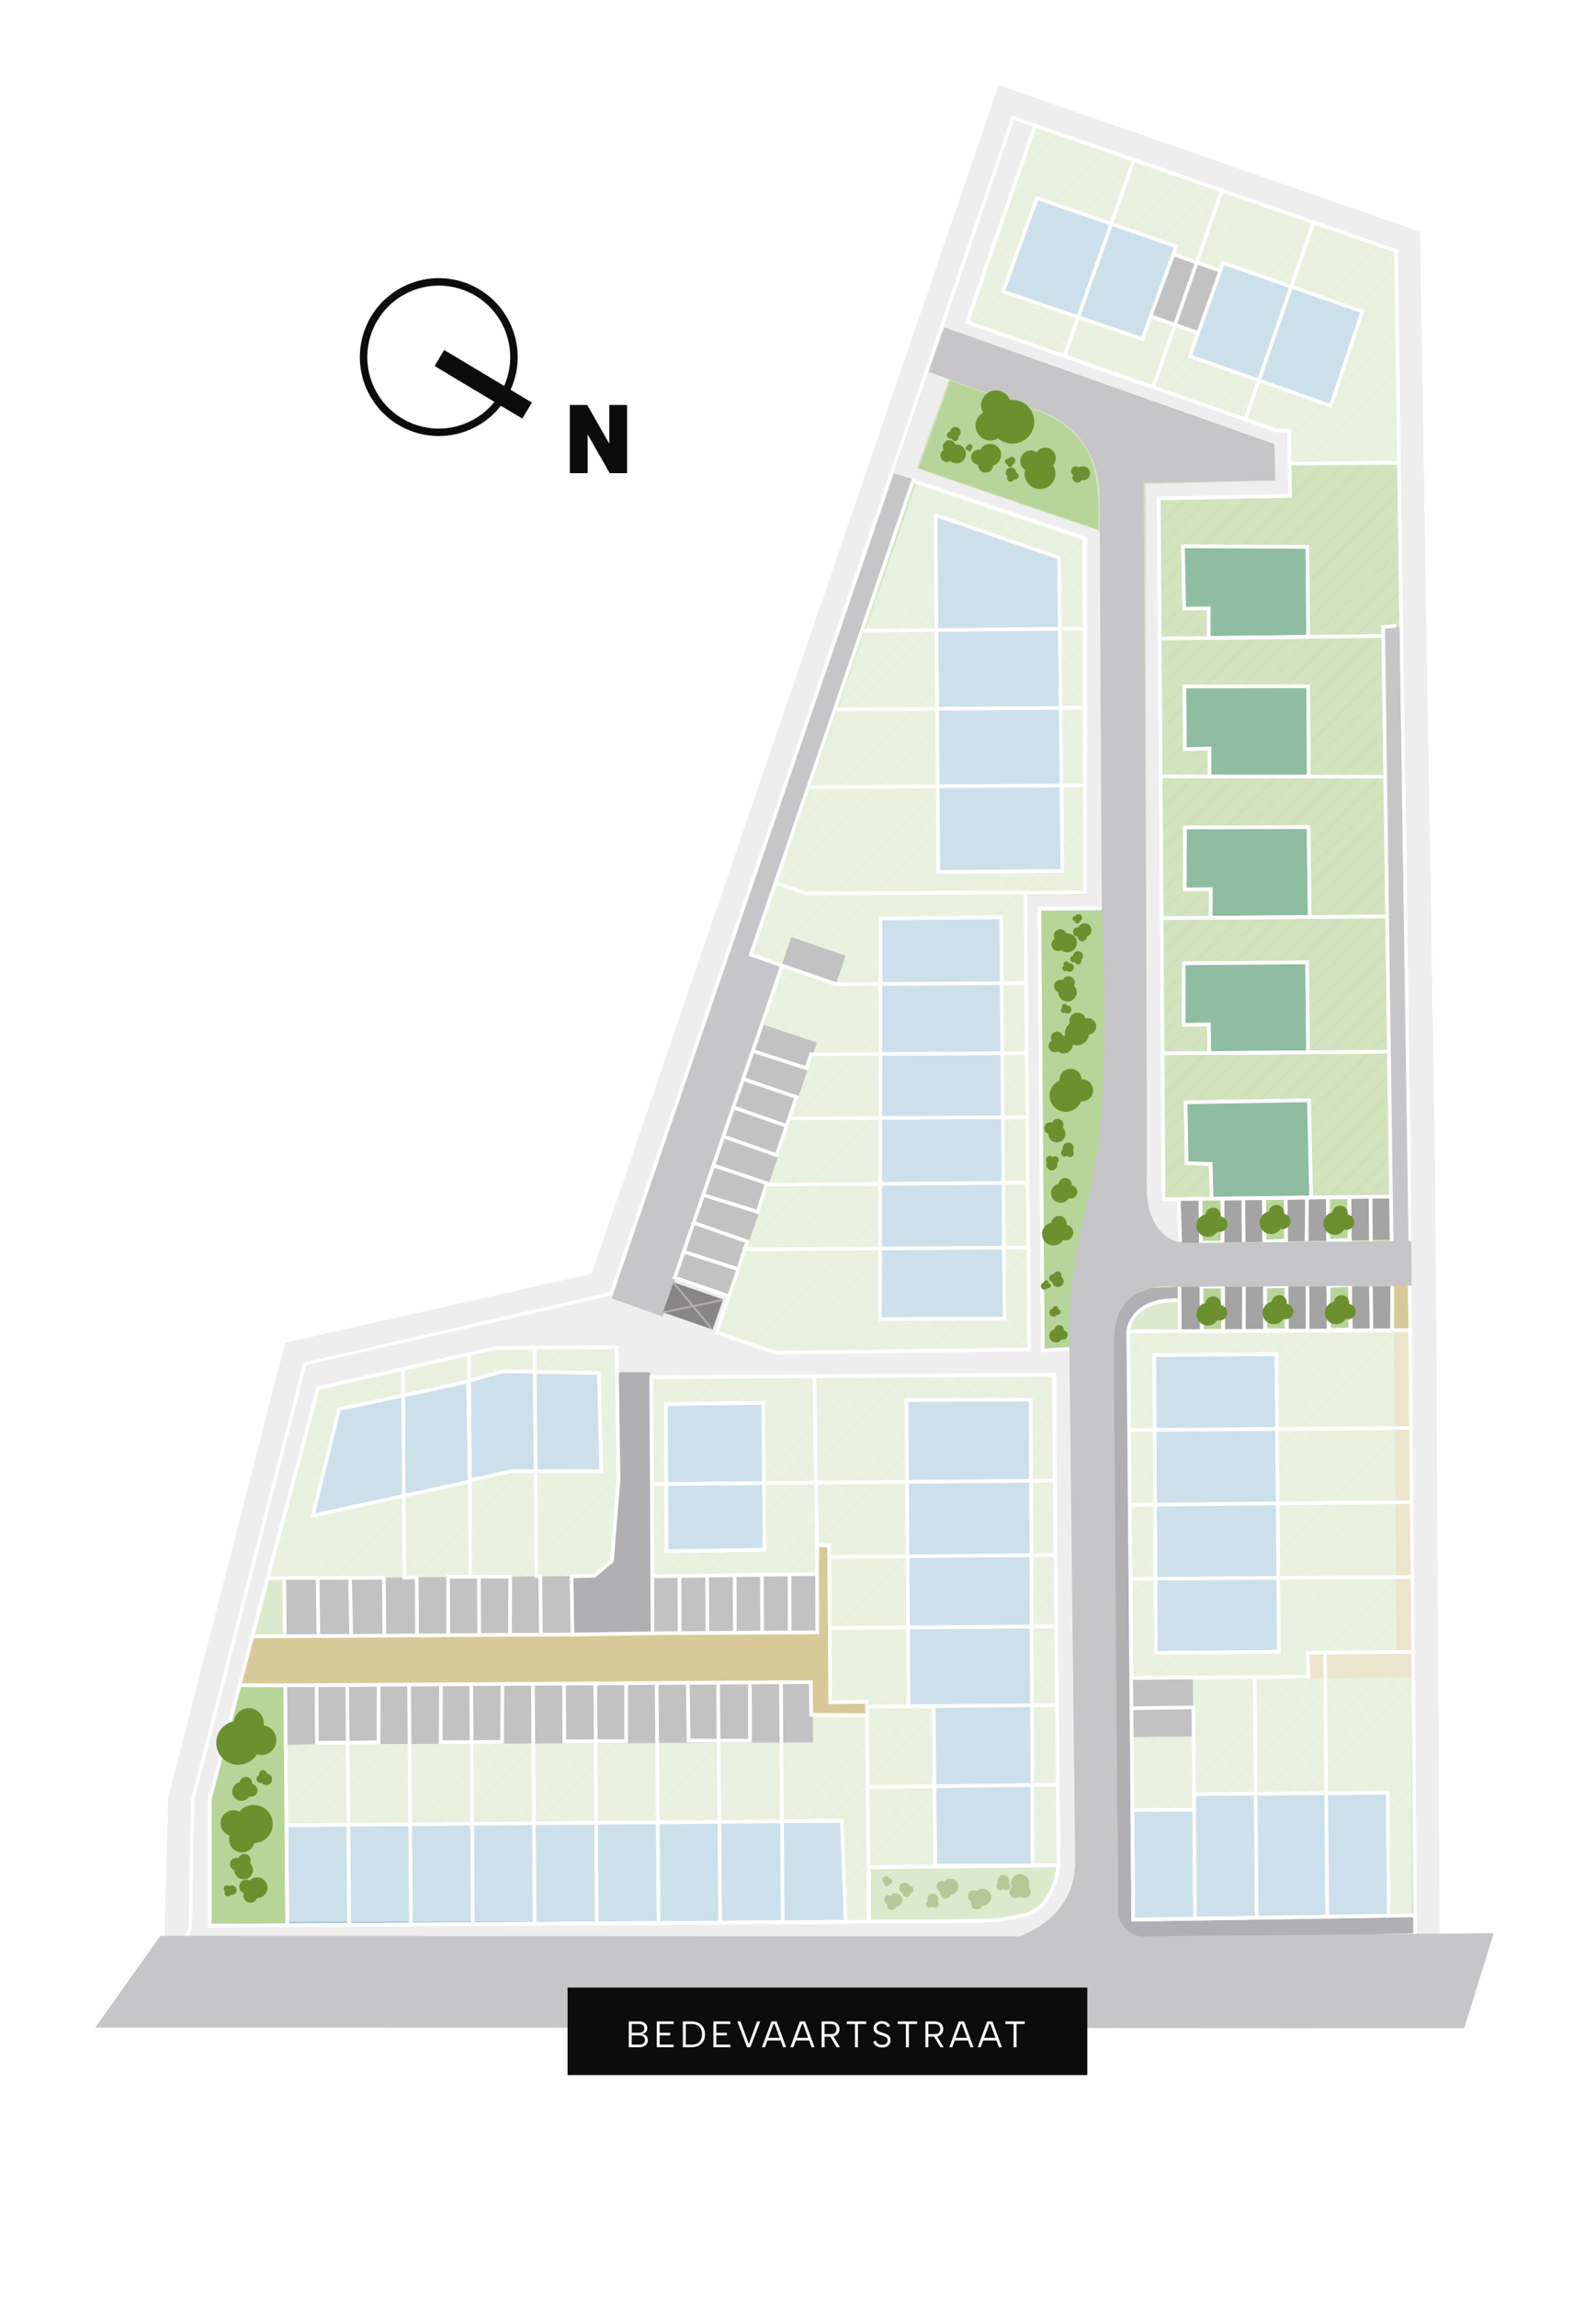 <?xml version="1.0" encoding="UTF-8"?>
<svg xmlns="http://www.w3.org/2000/svg" xmlns:xlink="http://www.w3.org/1999/xlink" viewBox="0 0 866.97 1247.24">
  <defs>
    <pattern id="White_Grass" data-name="White Grass" x="0" y="0" width="200" height="200" patternTransform="translate(-3658.27 -2729.14) rotate(17.23) scale(.5)" patternUnits="userSpaceOnUse" viewBox="0 0 200 200">
      <g>
        <rect width="200" height="200" fill="none"/>
        <polyline points="200 146.77 200 138.82 200 134.75 200 134.09 134.09 200 134.75 200 138.82 200 146.77 200" fill="#fff"/>
        <polygon points="176.09 200 200 176.09 200 163.41 163.41 200 176.09 200" fill="#fff"/>
        <polygon points="184.09 200 196.77 200 200 196.77 200 184.09 191.03 193.06 184.09 200" fill="#fff"/>
        <polygon points="84.09 200 96.77 200 200 96.77 200 88.82 200 84.75 200 84.09 91.03 193.06 84.09 200" fill="#fff"/>
        <polygon points="126.09 200 200 126.09 200 113.41 113.41 200 126.09 200" fill="#fff"/>
        <polygon points="13.41 200 26.09 200 181.79 44.3 181.79 44.3 200 26.09 200 13.41 175.45 37.96 13.41 200" fill="#fff"/>
        <polyline points="141.03 93.06 110.79 123.3 34.09 200 34.75 200 38.82 200 46.77 200 117.13 129.64 117.13 129.64 200 46.77 200 38.82 200 34.75" fill="#fff"/>
        <polygon points="125.45 137.96 63.41 200 76.09 200 131.79 144.3 131.79 144.3 200 76.09 200 63.41 155.69 107.72 125.45 137.96" fill="#fff"/>
        <polygon points="17.13 129.64 146.77 0 138.82 0 134.75 0 134.09 0 41.03 93.06 10.79 123.3 0 134.09 0 134.75 0 138.82 0 146.77 17.13 129.64 17.13 129.64" fill="#fff"/>
        <polygon points="31.79 144.3 176.09 0 163.41 0 55.69 107.72 25.45 137.96 0 163.41 0 176.09 31.79 144.3 31.79 144.3" fill="#fff"/>
        <polygon points="38.82 0 34.75 0 34.09 0 0 34.09 0 34.75 0 38.82 0 46.77 46.77 0 38.82 0" fill="#fff"/>
        <polygon points="63.41 0 0 63.41 0 76.09 76.09 0 63.41 0" fill="#fff"/>
        <polygon points="167.13 29.64 196.77 0 184.09 0 160.79 23.3 0 184.09 0 196.77 167.13 29.64 167.13 29.64" fill="#fff"/>
        <polygon points="67.13 29.64 96.77 0 84.09 0 60.79 23.3 0 84.09 0 84.75 0 88.82 0 96.77 67.13 29.64 67.13 29.64" fill="#fff"/>
        <polygon points="81.79 44.3 126.09 0 113.41 0 105.69 7.72 75.45 37.96 0 113.41 0 126.09 81.79 44.3 81.79 44.3" fill="#fff"/>
        <polygon points="13.41 0 5.69 7.72 0 13.41 0 26.09 26.09 0 13.41 0" fill="#fff"/>
      </g>
    </pattern>
    <pattern id="White_Grass_2" data-name="White Grass 2" x="0" y="0" width="200" height="200" patternTransform="translate(39.45 8.47)" patternUnits="userSpaceOnUse" viewBox="0 0 200 200">
      <g>
        <rect width="200" height="200" fill="none"/>
        <line x1="400" y1="200" x2="200" y2="400" fill="#1d1d1c" stroke="#759b85" stroke-miterlimit="10" stroke-width=".5"/>
        <line x1="200" y1="200" x2="0" y2="400" fill="#1d1d1c" stroke="#759b85" stroke-miterlimit="10" stroke-width=".5"/>
        <line x1="0" y1="200" x2="-200" y2="400" fill="#1d1d1c" stroke="#759b85" stroke-miterlimit="10" stroke-width=".5"/>
        <line x1="400" y1="0" x2="200" y2="200" fill="#1d1d1c" stroke="#759b85" stroke-miterlimit="10" stroke-width=".5"/>
        <g>
          <line x1="200" y1="0" x2="0" y2="200" fill="#1d1d1c" stroke="#759b85" stroke-miterlimit="10" stroke-width=".5"/>
          <line x1="205.63" y1="5.63" x2="5.63" y2="205.63" fill="#1d1d1c" stroke="#759b85" stroke-miterlimit="10" stroke-width=".5"/>
          <line x1="211.26" y1="11.26" x2="11.26" y2="211.26" fill="#1d1d1c" stroke="#759b85" stroke-miterlimit="10" stroke-width=".5"/>
          <line x1="216.89" y1="16.89" x2="16.89" y2="216.89" fill="#1d1d1c" stroke="#759b85" stroke-miterlimit="10" stroke-width=".5"/>
          <line x1="222.52" y1="22.52" x2="22.52" y2="222.52" fill="#1d1d1c" stroke="#759b85" stroke-miterlimit="10" stroke-width=".5"/>
          <line x1="228.15" y1="28.15" x2="28.15" y2="228.15" fill="#1d1d1c" stroke="#759b85" stroke-miterlimit="10" stroke-width=".5"/>
          <line x1="233.78" y1="33.78" x2="33.78" y2="233.78" fill="#1d1d1c" stroke="#759b85" stroke-miterlimit="10" stroke-width=".5"/>
          <line x1="239.41" y1="39.41" x2="39.41" y2="239.41" fill="#1d1d1c" stroke="#759b85" stroke-miterlimit="10" stroke-width=".5"/>
          <line x1="245.03" y1="45.03" x2="45.03" y2="245.03" fill="#1d1d1c" stroke="#759b85" stroke-miterlimit="10" stroke-width=".5"/>
          <line x1="250.66" y1="50.66" x2="50.66" y2="250.66" fill="#1d1d1c" stroke="#759b85" stroke-miterlimit="10" stroke-width=".5"/>
          <line x1="256.29" y1="56.29" x2="56.29" y2="256.29" fill="#1d1d1c" stroke="#759b85" stroke-miterlimit="10" stroke-width=".5"/>
          <line x1="261.92" y1="61.92" x2="61.92" y2="261.92" fill="#1d1d1c" stroke="#759b85" stroke-miterlimit="10" stroke-width=".5"/>
          <line x1="267.55" y1="67.55" x2="67.55" y2="267.55" fill="#1d1d1c" stroke="#759b85" stroke-miterlimit="10" stroke-width=".5"/>
          <line x1="272.18" y1="73.18" x2="72.18" y2="273.18" fill="#1d1d1c" stroke="#759b85" stroke-miterlimit="10" stroke-width=".5"/>
          <line x1="277.81" y1="78.81" x2="77.81" y2="278.81" fill="#1d1d1c" stroke="#759b85" stroke-miterlimit="10" stroke-width=".5"/>
          <line x1="283.44" y1="84.44" x2="83.44" y2="284.44" fill="#1d1d1c" stroke="#759b85" stroke-miterlimit="10" stroke-width=".5"/>
          <line x1="289.07" y1="90.07" x2="89.07" y2="290.07" fill="#1d1d1c" stroke="#759b85" stroke-miterlimit="10" stroke-width=".5"/>
          <line x1="294.7" y1="95.7" x2="94.7" y2="295.7" fill="#1d1d1c" stroke="#759b85" stroke-miterlimit="10" stroke-width=".5"/>
        </g>
        <g>
          <line x1="0" y1="0" x2="-200" y2="200" fill="#1d1d1c" stroke="#759b85" stroke-miterlimit="10" stroke-width=".5"/>
          <line x1="5.63" y1="5.63" x2="-194.37" y2="205.63" fill="#1d1d1c" stroke="#759b85" stroke-miterlimit="10" stroke-width=".5"/>
          <line x1="11.26" y1="11.26" x2="-188.74" y2="211.26" fill="#1d1d1c" stroke="#759b85" stroke-miterlimit="10" stroke-width=".5"/>
          <line x1="16.89" y1="16.89" x2="-183.11" y2="216.89" fill="#1d1d1c" stroke="#759b85" stroke-miterlimit="10" stroke-width=".5"/>
          <line x1="22.52" y1="22.52" x2="-177.48" y2="222.52" fill="#1d1d1c" stroke="#759b85" stroke-miterlimit="10" stroke-width=".5"/>
          <line x1="28.15" y1="28.15" x2="-171.85" y2="228.15" fill="#1d1d1c" stroke="#759b85" stroke-miterlimit="10" stroke-width=".5"/>
          <line x1="33.78" y1="33.78" x2="-166.22" y2="233.78" fill="#1d1d1c" stroke="#759b85" stroke-miterlimit="10" stroke-width=".5"/>
          <line x1="39.41" y1="39.41" x2="-160.59" y2="239.41" fill="#1d1d1c" stroke="#759b85" stroke-miterlimit="10" stroke-width=".5"/>
          <line x1="45.03" y1="45.03" x2="-154.97" y2="245.03" fill="#1d1d1c" stroke="#759b85" stroke-miterlimit="10" stroke-width=".5"/>
          <line x1="50.66" y1="50.66" x2="-149.34" y2="250.66" fill="#1d1d1c" stroke="#759b85" stroke-miterlimit="10" stroke-width=".5"/>
          <line x1="56.29" y1="56.29" x2="-143.71" y2="256.29" fill="#1d1d1c" stroke="#759b85" stroke-miterlimit="10" stroke-width=".5"/>
          <line x1="61.92" y1="61.92" x2="-138.08" y2="261.92" fill="#1d1d1c" stroke="#759b85" stroke-miterlimit="10" stroke-width=".5"/>
          <line x1="67.55" y1="67.55" x2="-132.45" y2="267.55" fill="#1d1d1c" stroke="#759b85" stroke-miterlimit="10" stroke-width=".5"/>
          <line x1="72.18" y1="73.18" x2="-127.82" y2="273.18" fill="#1d1d1c" stroke="#759b85" stroke-miterlimit="10" stroke-width=".5"/>
          <line x1="77.81" y1="78.81" x2="-122.19" y2="278.81" fill="#1d1d1c" stroke="#759b85" stroke-miterlimit="10" stroke-width=".5"/>
          <line x1="83.44" y1="84.44" x2="-116.56" y2="284.44" fill="#1d1d1c" stroke="#759b85" stroke-miterlimit="10" stroke-width=".5"/>
          <line x1="89.07" y1="90.07" x2="-110.93" y2="290.07" fill="#1d1d1c" stroke="#759b85" stroke-miterlimit="10" stroke-width=".5"/>
          <line x1="94.7" y1="95.7" x2="-105.3" y2="295.7" fill="#1d1d1c" stroke="#759b85" stroke-miterlimit="10" stroke-width=".5"/>
        </g>
        <line x1="400" y1="-200" x2="200" y2="0" fill="#1d1d1c" stroke="#759b85" stroke-miterlimit="10" stroke-width=".5"/>
        <g>
          <line x1="200" y1="-200" x2="0" y2="0" fill="#1d1d1c" stroke="#759b85" stroke-miterlimit="10" stroke-width=".5"/>
          <line x1="205.63" y1="-194.37" x2="5.63" y2="5.63" fill="#1d1d1c" stroke="#759b85" stroke-miterlimit="10" stroke-width=".5"/>
          <line x1="211.26" y1="-188.74" x2="11.26" y2="11.26" fill="#1d1d1c" stroke="#759b85" stroke-miterlimit="10" stroke-width=".5"/>
          <line x1="216.89" y1="-183.11" x2="16.89" y2="16.89" fill="#1d1d1c" stroke="#759b85" stroke-miterlimit="10" stroke-width=".5"/>
          <line x1="222.52" y1="-177.48" x2="22.52" y2="22.52" fill="#1d1d1c" stroke="#759b85" stroke-miterlimit="10" stroke-width=".5"/>
          <line x1="228.15" y1="-171.85" x2="28.15" y2="28.15" fill="#1d1d1c" stroke="#759b85" stroke-miterlimit="10" stroke-width=".5"/>
          <line x1="233.78" y1="-166.22" x2="33.78" y2="33.78" fill="#1d1d1c" stroke="#759b85" stroke-miterlimit="10" stroke-width=".5"/>
          <line x1="239.41" y1="-160.59" x2="39.41" y2="39.41" fill="#1d1d1c" stroke="#759b85" stroke-miterlimit="10" stroke-width=".5"/>
          <line x1="245.03" y1="-154.97" x2="45.03" y2="45.03" fill="#1d1d1c" stroke="#759b85" stroke-miterlimit="10" stroke-width=".5"/>
          <line x1="250.66" y1="-149.34" x2="50.66" y2="50.66" fill="#1d1d1c" stroke="#759b85" stroke-miterlimit="10" stroke-width=".5"/>
          <line x1="256.29" y1="-143.71" x2="56.29" y2="56.29" fill="#1d1d1c" stroke="#759b85" stroke-miterlimit="10" stroke-width=".5"/>
          <line x1="261.92" y1="-138.08" x2="61.92" y2="61.92" fill="#1d1d1c" stroke="#759b85" stroke-miterlimit="10" stroke-width=".5"/>
          <line x1="267.55" y1="-132.45" x2="67.55" y2="67.55" fill="#1d1d1c" stroke="#759b85" stroke-miterlimit="10" stroke-width=".5"/>
          <line x1="272.18" y1="-126.82" x2="72.18" y2="73.18" fill="#1d1d1c" stroke="#759b85" stroke-miterlimit="10" stroke-width=".5"/>
          <line x1="277.81" y1="-121.19" x2="77.81" y2="78.81" fill="#1d1d1c" stroke="#759b85" stroke-miterlimit="10" stroke-width=".5"/>
          <line x1="283.44" y1="-115.56" x2="83.44" y2="84.44" fill="#1d1d1c" stroke="#759b85" stroke-miterlimit="10" stroke-width=".5"/>
          <line x1="289.07" y1="-109.93" x2="89.07" y2="90.07" fill="#1d1d1c" stroke="#759b85" stroke-miterlimit="10" stroke-width=".5"/>
          <line x1="294.7" y1="-104.3" x2="94.7" y2="95.7" fill="#1d1d1c" stroke="#759b85" stroke-miterlimit="10" stroke-width=".5"/>
        </g>
        <g>
          <line x1="0" y1="-200" x2="-200" y2="0" fill="#1d1d1c" stroke="#759b85" stroke-miterlimit="10" stroke-width=".5"/>
          <line x1="5.63" y1="-194.37" x2="-194.37" y2="5.63" fill="#1d1d1c" stroke="#759b85" stroke-miterlimit="10" stroke-width=".5"/>
          <line x1="11.26" y1="-188.74" x2="-188.74" y2="11.26" fill="#1d1d1c" stroke="#759b85" stroke-miterlimit="10" stroke-width=".5"/>
          <line x1="16.89" y1="-183.11" x2="-183.11" y2="16.89" fill="#1d1d1c" stroke="#759b85" stroke-miterlimit="10" stroke-width=".5"/>
          <line x1="22.52" y1="-177.48" x2="-177.48" y2="22.52" fill="#1d1d1c" stroke="#759b85" stroke-miterlimit="10" stroke-width=".5"/>
          <line x1="28.15" y1="-171.85" x2="-171.85" y2="28.15" fill="#1d1d1c" stroke="#759b85" stroke-miterlimit="10" stroke-width=".5"/>
          <line x1="33.78" y1="-166.22" x2="-166.22" y2="33.78" fill="#1d1d1c" stroke="#759b85" stroke-miterlimit="10" stroke-width=".5"/>
          <line x1="39.41" y1="-160.59" x2="-160.59" y2="39.41" fill="#1d1d1c" stroke="#759b85" stroke-miterlimit="10" stroke-width=".5"/>
          <line x1="45.03" y1="-154.97" x2="-154.97" y2="45.03" fill="#1d1d1c" stroke="#759b85" stroke-miterlimit="10" stroke-width=".5"/>
          <line x1="50.66" y1="-149.34" x2="-149.34" y2="50.66" fill="#1d1d1c" stroke="#759b85" stroke-miterlimit="10" stroke-width=".5"/>
          <line x1="56.29" y1="-143.71" x2="-143.71" y2="56.29" fill="#1d1d1c" stroke="#759b85" stroke-miterlimit="10" stroke-width=".5"/>
          <line x1="61.92" y1="-138.08" x2="-138.08" y2="61.92" fill="#1d1d1c" stroke="#759b85" stroke-miterlimit="10" stroke-width=".5"/>
          <line x1="67.55" y1="-132.45" x2="-132.45" y2="67.55" fill="#1d1d1c" stroke="#759b85" stroke-miterlimit="10" stroke-width=".5"/>
          <line x1="72.18" y1="-126.82" x2="-127.82" y2="73.18" fill="#1d1d1c" stroke="#759b85" stroke-miterlimit="10" stroke-width=".5"/>
          <line x1="77.81" y1="-121.19" x2="-122.19" y2="78.81" fill="#1d1d1c" stroke="#759b85" stroke-miterlimit="10" stroke-width=".5"/>
          <line x1="83.44" y1="-115.56" x2="-116.56" y2="84.44" fill="#1d1d1c" stroke="#759b85" stroke-miterlimit="10" stroke-width=".5"/>
          <line x1="89.07" y1="-109.93" x2="-110.93" y2="90.07" fill="#1d1d1c" stroke="#759b85" stroke-miterlimit="10" stroke-width=".5"/>
          <line x1="94.7" y1="-104.3" x2="-105.3" y2="95.7" fill="#1d1d1c" stroke="#759b85" stroke-miterlimit="10" stroke-width=".5"/>
        </g>
      </g>
    </pattern>
    <clipPath id="clippath">
      <rect x="117.48" y="927.62" width="32.64" height="30.76" fill="none"/>
    </clipPath>
    <clipPath id="clippath-1">
      <rect x="117.48" y="927.62" width="32.64" height="30.76" fill="none"/>
    </clipPath>
    <clipPath id="clippath-2">
      <rect x="120.26" y="978.75" width="26.68" height="28.31" transform="translate(-867.96 969.05) rotate(-80.97)" fill="none"/>
    </clipPath>
    <clipPath id="clippath-3">
      <rect x="120.26" y="978.75" width="26.68" height="28.3" transform="translate(-867.96 969.05) rotate(-80.97)" fill="none"/>
    </clipPath>
    <clipPath id="clippath-4">
      <rect x="480.38" y="1027.69" width="9.37" height="9.94" transform="translate(-610.91 1349.69) rotate(-80.97)" fill="none"/>
    </clipPath>
    <clipPath id="clippath-5">
      <rect x="480.38" y="1027.69" width="9.37" height="9.94" transform="translate(-610.91 1349.69) rotate(-80.97)" fill="none"/>
    </clipPath>
    <clipPath id="clippath-6">
      <rect x="508.9" y="1019.61" width="11.19" height="11.88" transform="translate(-579.08 1372.75) rotate(-80.97)" fill="none"/>
    </clipPath>
    <clipPath id="clippath-7">
      <rect x="508.9" y="1019.61" width="11.19" height="11.88" transform="translate(-579.08 1372.75) rotate(-80.97)" fill="none"/>
    </clipPath>
    <clipPath id="clippath-8">
      <rect x="525.81" y="1024.85" width="11.96" height="12.69" transform="translate(-598.8 1291.84) rotate(-75.7)" fill="none"/>
    </clipPath>
    <clipPath id="clippath-9">
      <rect x="525.81" y="1024.85" width="11.96" height="12.69" transform="translate(-598.8 1291.84) rotate(-75.7)" fill="none"/>
    </clipPath>
    <clipPath id="clippath-10">
      <rect x="540.81" y="1018.79" width="8.65" height="8.15" transform="translate(-604.37 874.3) rotate(-54.58)" fill="none"/>
    </clipPath>
    <clipPath id="clippath-11">
      <rect x="540.81" y="1018.79" width="8.65" height="8.15" transform="translate(-604.37 874.3) rotate(-54.58)" fill="none"/>
    </clipPath>
    <clipPath id="clippath-12">
      <rect x="547.51" y="1018.68" width="13.67" height="12.88" transform="translate(-602.33 882.76) rotate(-54.58)" fill="none"/>
    </clipPath>
    <clipPath id="clippath-13">
      <rect x="547.51" y="1018.68" width="13.67" height="12.88" transform="translate(-602.33 882.76) rotate(-54.58)" fill="none"/>
    </clipPath>
    <clipPath id="clippath-14">
      <rect x="502.69" y="1028.85" width="8.09" height="7.62" transform="translate(-618.31 793.01) rotate(-51.84)" fill="none"/>
    </clipPath>
    <clipPath id="clippath-15">
      <rect x="502.69" y="1028.85" width="8.09" height="7.62" transform="translate(-618.31 793.01) rotate(-51.84)" fill="none"/>
    </clipPath>
    <clipPath id="clippath-16">
      <rect x="488.63" y="1022.18" width="7.62" height="8.09" transform="translate(-187.43 113.31) rotate(-11.04)" fill="none"/>
    </clipPath>
    <clipPath id="clippath-17">
      <rect x="488.63" y="1022.18" width="7.62" height="8.09" transform="translate(-187.43 113.31) rotate(-11.04)" fill="none"/>
    </clipPath>
    <clipPath id="clippath-18">
      <rect x="479.36" y="1018.72" width="5.28" height="5.61" transform="translate(-109.84 59.46) rotate(-6.34)" fill="none"/>
    </clipPath>
    <clipPath id="clippath-19">
      <rect x="479.36" y="1018.72" width="5.28" height="5.61" transform="translate(-109.84 59.46) rotate(-6.34)" fill="none"/>
    </clipPath>
    <clipPath id="clippath-20">
      <rect x="139.28" y="961.29" width="8.11" height="8.61" transform="translate(-395.18 151.4) rotate(-25.04)" fill="none"/>
    </clipPath>
    <clipPath id="clippath-21">
      <rect x="139.28" y="961.29" width="8.11" height="8.61" transform="translate(-395.18 151.4) rotate(-25.04)" fill="none"/>
    </clipPath>
    <clipPath id="clippath-22">
      <rect x="126.1" y="964.93" width="13.8" height="13" fill="none"/>
    </clipPath>
    <clipPath id="clippath-23">
      <rect x="126.1" y="964.93" width="13.8" height="13" fill="none"/>
    </clipPath>
    <clipPath id="clippath-24">
      <rect x="124.38" y="1006.97" width="13.8" height="13" transform="translate(-888.85 952.6) rotate(-79.2)" fill="none"/>
    </clipPath>
    <clipPath id="clippath-25">
      <rect x="124.38" y="1006.97" width="13.8" height="13" transform="translate(-888.85 952.6) rotate(-79.2)" fill="none"/>
    </clipPath>
    <clipPath id="clippath-26">
      <rect x="130.13" y="1018.6" width="14.44" height="15.33" transform="translate(-895.23 949.7) rotate(-78.14)" fill="none"/>
    </clipPath>
    <clipPath id="clippath-27">
      <rect x="130.13" y="1018.61" width="14.44" height="15.33" transform="translate(-895.23 949.7) rotate(-78.14)" fill="none"/>
    </clipPath>
    <clipPath id="clippath-28">
      <rect x="121.39" y="1023.2" width="6.68" height="7.09" transform="translate(-856.57 699.91) rotate(-64.65)" fill="none"/>
    </clipPath>
    <clipPath id="clippath-29">
      <rect x="121.39" y="1023.2" width="6.68" height="7.09" transform="translate(-856.57 699.91) rotate(-64.65)" fill="none"/>
    </clipPath>
    <clipPath id="clippath-30">
      <rect x="719.64" y="703.32" width="16.79" height="15.83" fill="none"/>
    </clipPath>
    <clipPath id="clippath-31">
      <rect x="719.64" y="703.32" width="16.79" height="15.83" fill="none"/>
    </clipPath>
    <clipPath id="clippath-32">
      <rect x="718.85" y="654.76" width="16.79" height="15.83" fill="none"/>
    </clipPath>
    <clipPath id="clippath-33">
      <rect x="718.85" y="654.76" width="16.79" height="15.83" fill="none"/>
    </clipPath>
    <clipPath id="clippath-34">
      <rect x="684.27" y="654.34" width="16.79" height="15.83" fill="none"/>
    </clipPath>
    <clipPath id="clippath-35">
      <rect x="684.27" y="654.34" width="16.79" height="15.83" fill="none"/>
    </clipPath>
    <clipPath id="clippath-36">
      <rect x="649.9" y="655.87" width="16.79" height="15.83" fill="none"/>
    </clipPath>
    <clipPath id="clippath-37">
      <rect x="649.9" y="655.87" width="16.79" height="15.83" fill="none"/>
    </clipPath>
    <clipPath id="clippath-38">
      <rect x="685.82" y="703.32" width="16.79" height="15.83" fill="none"/>
    </clipPath>
    <clipPath id="clippath-39">
      <rect x="685.82" y="703.32" width="16.79" height="15.83" fill="none"/>
    </clipPath>
    <clipPath id="clippath-40">
      <rect x="649.9" y="704" width="16.79" height="15.83" fill="none"/>
    </clipPath>
    <clipPath id="clippath-41">
      <rect x="649.9" y="704" width="16.79" height="15.83" fill="none"/>
    </clipPath>
    <clipPath id="clippath-42">
      <rect x="570" y="719.59" width="10.02" height="9.44" fill="none"/>
    </clipPath>
    <clipPath id="clippath-43">
      <rect x="570" y="719.59" width="10.02" height="9.44" fill="none"/>
    </clipPath>
    <clipPath id="clippath-44">
      <rect x="566.05" y="660.34" width="16.97" height="16" fill="none"/>
    </clipPath>
    <clipPath id="clippath-45">
      <rect x="566.05" y="660.34" width="16.97" height="16" fill="none"/>
    </clipPath>
    <clipPath id="clippath-46">
      <rect x="570.9" y="639.72" width="14.3" height="13.47" fill="none"/>
    </clipPath>
    <clipPath id="clippath-47">
      <rect x="570.9" y="639.72" width="14.3" height="13.47" fill="none"/>
    </clipPath>
    <clipPath id="clippath-48">
      <rect x="567.32" y="627.36" width="8.17" height="7.7" transform="translate(-278.96 673.75) rotate(-50.71)" fill="none"/>
    </clipPath>
    <clipPath id="clippath-49">
      <rect x="567.32" y="627.36" width="8.17" height="7.7" transform="translate(-278.96 673.75) rotate(-50.71)" fill="none"/>
    </clipPath>
    <clipPath id="clippath-50">
      <rect x="576.07" y="621.02" width="8.17" height="7.7" transform="translate(-272.49 631.2) rotate(-47.55)" fill="none"/>
    </clipPath>
    <clipPath id="clippath-51">
      <rect x="576.07" y="621.02" width="8.17" height="7.7" transform="translate(-272.49 631.2) rotate(-47.55)" fill="none"/>
    </clipPath>
    <clipPath id="clippath-52">
      <rect x="566.76" y="607.73" width="12.76" height="12.03" transform="translate(-143.02 1052.24) rotate(-78.44)" fill="none"/>
    </clipPath>
    <clipPath id="clippath-53">
      <rect x="566.76" y="607.73" width="12.76" height="12.03" transform="translate(-143.02 1052.24) rotate(-78.44)" fill="none"/>
    </clipPath>
    <clipPath id="clippath-54">
      <rect x="569.59" y="580.53" width="24.06" height="22.68" transform="translate(-105.49 126.6) rotate(-11.4)" fill="none"/>
    </clipPath>
    <clipPath id="clippath-55">
      <rect x="569.59" y="580.53" width="24.06" height="22.68" transform="translate(-105.49 126.6) rotate(-11.4)" fill="none"/>
    </clipPath>
    <clipPath id="clippath-56">
      <rect x="569.33" y="559.98" width="12.6" height="13.36" transform="translate(-227.18 477.51) rotate(-38.21)" fill="none"/>
    </clipPath>
    <clipPath id="clippath-57">
      <rect x="569.33" y="559.98" width="12.6" height="13.36" transform="translate(-227.18 477.51) rotate(-38.21)" fill="none"/>
    </clipPath>
    <clipPath id="clippath-58">
      <rect x="577.44" y="549.86" width="18.01" height="16.97" transform="translate(-181.19 300.65) rotate(-25.04)" fill="none"/>
    </clipPath>
    <clipPath id="clippath-59">
      <rect x="577.44" y="549.86" width="18.01" height="16.97" transform="translate(-181.19 300.65) rotate(-25.04)" fill="none"/>
    </clipPath>
    <clipPath id="clippath-60">
      <rect x="576.1" y="545.08" width="5.54" height="5.88" transform="translate(-214.95 475.52) rotate(-38.21)" fill="none"/>
    </clipPath>
    <clipPath id="clippath-61">
      <rect x="576.1" y="545.08" width="5.54" height="5.88" transform="translate(-214.95 475.52) rotate(-38.21)" fill="none"/>
    </clipPath>
    <clipPath id="clippath-62">
      <rect x="572" y="530.28" width="13.75" height="12.96" transform="translate(-73.34 981.53) rotate(-77.13)" fill="none"/>
    </clipPath>
    <clipPath id="clippath-63">
      <rect x="572" y="530.28" width="13.75" height="12.96" transform="translate(-73.34 981.53) rotate(-77.13)" fill="none"/>
    </clipPath>
    <clipPath id="clippath-64">
      <rect x="576.96" y="521.94" width="6.01" height="6.37" transform="translate(-200.56 471.29) rotate(-38.21)" fill="none"/>
    </clipPath>
    <clipPath id="clippath-65">
      <rect x="576.96" y="521.94" width="6.01" height="6.37" transform="translate(-200.56 471.29) rotate(-38.21)" fill="none"/>
    </clipPath>
    <clipPath id="clippath-66">
      <rect x="581.38" y="516.86" width="7.36" height="6.94" transform="translate(-171.01 316.88) rotate(-26.59)" fill="none"/>
    </clipPath>
    <clipPath id="clippath-67">
      <rect x="581.38" y="516.86" width="7.36" height="6.94" transform="translate(-171.01 316.88) rotate(-26.59)" fill="none"/>
    </clipPath>
    <clipPath id="clippath-68">
      <rect x="570.82" y="504.38" width="13.31" height="14.12" transform="translate(-192.63 466.82) rotate(-38.21)" fill="none"/>
    </clipPath>
    <clipPath id="clippath-69">
      <rect x="570.82" y="504.38" width="13.31" height="14.12" transform="translate(-192.63 466.82) rotate(-38.21)" fill="none"/>
    </clipPath>
    <clipPath id="clippath-70">
      <rect x="510.53" y="238.85" width="13.31" height="14.12" transform="translate(-41.29 372.62) rotate(-38.21)" fill="none"/>
    </clipPath>
    <clipPath id="clippath-71">
      <rect x="510.53" y="238.85" width="13.31" height="14.12" transform="translate(-41.29 372.62) rotate(-38.21)" fill="none"/>
    </clipPath>
    <clipPath id="clippath-72">
      <rect x="529.23" y="211.48" width="30.64" height="32.51" transform="translate(-24.19 385.66) rotate(-38.21)" fill="none"/>
    </clipPath>
    <clipPath id="clippath-73">
      <rect x="529.23" y="211.49" width="30.64" height="32.51" transform="translate(-24.19 385.66) rotate(-38.21)" fill="none"/>
    </clipPath>
    <clipPath id="clippath-74">
      <rect x="552.63" y="242.59" width="22.93" height="21.61" transform="translate(91.31 652) rotate(-64.32)" fill="none"/>
    </clipPath>
    <clipPath id="clippath-75">
      <rect x="552.63" y="242.59" width="22.93" height="21.61" transform="translate(91.31 652) rotate(-64.32)" fill="none"/>
    </clipPath>
    <clipPath id="clippath-76">
      <rect x="581.62" y="252.22" width="9.88" height="10.48" transform="translate(111.44 687.11) rotate(-65.82)" fill="none"/>
    </clipPath>
    <clipPath id="clippath-77">
      <rect x="581.62" y="252.22" width="9.88" height="10.48" transform="translate(111.44 687.11) rotate(-65.82)" fill="none"/>
    </clipPath>
    <clipPath id="clippath-78">
      <rect x="527.59" y="241.21" width="16.39" height="15.44" transform="translate(-18.04 43.24) rotate(-4.55)" fill="none"/>
    </clipPath>
    <clipPath id="clippath-79">
      <rect x="527.59" y="241.21" width="16.39" height="15.44" transform="translate(-18.04 43.24) rotate(-4.55)" fill="none"/>
    </clipPath>
    <clipPath id="clippath-80">
      <rect x="545.88" y="248.16" width="5.71" height="5.38" transform="translate(-18.15 44.27) rotate(-4.55)" fill="none"/>
    </clipPath>
    <clipPath id="clippath-81">
      <rect x="545.88" y="248.16" width="5.71" height="5.38" transform="translate(-18.15 44.27) rotate(-4.55)" fill="none"/>
    </clipPath>
    <clipPath id="clippath-82">
      <rect x="545.91" y="254.19" width="7.75" height="7.3" transform="translate(200.36 754.48) rotate(-80)" fill="none"/>
    </clipPath>
    <clipPath id="clippath-83">
      <rect x="545.91" y="254.19" width="7.75" height="7.3" transform="translate(200.36 754.48) rotate(-80)" fill="none"/>
    </clipPath>
    <clipPath id="clippath-84">
      <rect x="514.42" y="232.21" width="7.82" height="7.37" transform="translate(-51.15 233.94) rotate(-24.27)" fill="none"/>
    </clipPath>
    <clipPath id="clippath-85">
      <rect x="514.42" y="232.21" width="7.82" height="7.37" transform="translate(-51.15 233.94) rotate(-24.27)" fill="none"/>
    </clipPath>
    <clipPath id="clippath-86">
      <rect x="524.44" y="241.34" width="4.06" height="3.83" transform="translate(-53.46 237.93) rotate(-24.27)" fill="none"/>
    </clipPath>
    <clipPath id="clippath-87">
      <rect x="524.44" y="241.34" width="4.06" height="3.83" transform="translate(-53.46 237.93) rotate(-24.27)" fill="none"/>
    </clipPath>
    <clipPath id="clippath-88">
      <rect x="582.94" y="501.59" width="10.13" height="9.55" transform="translate(-67.78 91.52) rotate(-8.42)" fill="none"/>
    </clipPath>
    <clipPath id="clippath-89">
      <rect x="582.94" y="501.59" width="10.13" height="9.55" transform="translate(-67.78 91.52) rotate(-8.42)" fill="none"/>
    </clipPath>
    <clipPath id="clippath-90">
      <rect x="582.64" y="496.54" width="5.31" height="5" transform="translate(-66.74 91.04) rotate(-8.42)" fill="none"/>
    </clipPath>
    <clipPath id="clippath-91">
      <rect x="582.64" y="496.54" width="5.31" height="5" transform="translate(-66.74 91.04) rotate(-8.42)" fill="none"/>
    </clipPath>
    <clipPath id="clippath-92">
      <rect x="565.43" y="695.3" width="5.4" height="5.09" fill="none"/>
    </clipPath>
    <clipPath id="clippath-93">
      <rect x="565.43" y="695.3" width="5.4" height="5.09" fill="none"/>
    </clipPath>
    <clipPath id="clippath-94">
      <rect x="569.61" y="690.6" width="8.51" height="8.02" transform="translate(-162.67 1213.57) rotate(-85.61)" fill="none"/>
    </clipPath>
    <clipPath id="clippath-95">
      <rect x="569.61" y="690.6" width="8.51" height="8.02" transform="translate(-162.67 1213.57) rotate(-85.61)" fill="none"/>
    </clipPath>
    <clipPath id="clippath-96">
      <rect x="570.05" y="709.2" width="6.09" height="5.74" fill="none"/>
    </clipPath>
    <clipPath id="clippath-97">
      <rect x="570.05" y="709.2" width="6.09" height="5.74" fill="none"/>
    </clipPath>
  </defs>
  <g id="Layer_22">
    <polygon points="91.47 976.17 154.97 729.23 321.44 691.74 542.52 46.28 771.34 125.88 779.31 620.71 780.22 721.85 782.05 1064.34 108.44 1066.52 89.04 1063.18 91.47 976.17" fill="#f0efee"/>
    <polygon points="91.47 976.17 154.97 729.23 321.44 691.74 542.52 46.28 771.34 125.88 779.31 620.71 780.22 721.85 782.05 1064.34 108.44 1066.52 89.04 1063.18 91.47 976.17" fill="#f7f7f8"/>
    <polygon points="109.63 1052.35 767.8 1050.21 766.05 721.98 765.14 620.84 757.33 136.01 551.32 64.34 332.29 703.83 166.54 741.15 105.59 978.15 103.55 1051.3 109.63 1052.35" fill="url(#White_Grass)" opacity=".12"/>
  </g>
  <g id="Layer_22_copy">
    <polygon points="91.47 976.17 154.97 729.23 321.44 691.74 542.52 46.28 771.34 125.88 779.31 620.71 780.22 721.85 782.05 1064.34 108.44 1066.52 89.04 1063.18 91.47 976.17" fill="#efeeee"/>
    <polygon points="109.63 1052.35 767.8 1050.21 766.05 721.98 765.14 620.84 757.33 136.01 551.32 64.34 332.29 703.83 166.54 741.15 105.59 978.15 103.55 1051.3 109.63 1052.35" fill="url(#White_Grass)" opacity=".12"/>
  </g>
  <g id="Gras">
    <polygon points="109.63 1052.35 768.76 1050.51 766.05 721.98 765.14 620.84 758.29 136.31 550.36 64.05 332.08 702.59 165.58 740.86 104.64 977.86 103.54 1046.38 101.64 1050.71 109.63 1052.35" fill="#d2e3be" stroke="#fff" stroke-miterlimit="10" stroke-width="2"/>
    <polygon points="109.63 1052.35 768.76 1050.51 766.05 721.98 765.14 620.84 758.29 136.31 550.36 64.05 332.08 702.59 165.58 740.86 104.64 977.86 103.54 1046.38 101.64 1050.71 109.63 1052.35" fill="url(#White_Grass_2)" opacity=".12"/>
  </g>
  <g id="Garage_x5F_eigenaars">
    <polygon points="154.73 915.77 154.83 947.62 188.34 946.63 188.44 915.27 154.73 915.77" fill="#848484"/>
    <polygon points="205.45 915.57 441.48 913.6 441.57 946.21 205.08 947.12 205.45 915.57" fill="#848484"/>
    <polygon points="614.98 911.63 647.96 911.26 648.27 943 614.8 943.32 614.98 911.63" fill="#848484"/>
    <polygon points="207.92 856.68 311.36 855.96 311.93 887.89 207.56 888.24 207.92 856.68" fill="#848484"/>
    <polygon points="377.13 664.17 414.09 556.27 443.74 566.17 406.4 675.6 377.13 664.17" fill="#848484"/>
    <rect x="426.58" y="513.52" width="31.17" height="15.35" transform="translate(193.41 -115.42) rotate(18.97)" fill="#848484"/>
  </g>
  <g id="Parkeerplaatsen">
    <polygon points="640.33 651.05 756.62 650.13 756.79 673.21 640.3 675.13 640.33 651.05" fill="#a5a4a4"/>
    <polygon points="640.7 698.81 640.94 722.79 756.21 721.9 756.29 698.45 640.7 698.81" fill="#a5a4a4"/>
  </g>
  <g id="Groenzones">
    <path d="M601.14,489.35l-39.52.83,1.09,247.95,27.73-5.01s11.48-55.59,11.93-57.03,9.73-93.83,9.73-93.83l-10.96-92.92Z" fill="#b7d599"/>
    <polygon points="611.74 722.98 640.94 722.79 640.78 702.71 623.9 704.59 615.88 709.62 611.74 722.98" fill="#b7d599"/>
    <polygon points="652.62 698.74 652.88 722.83 664.4 722.82 664.29 698.68 652.62 698.74" fill="#b7d599" stroke="#fff" stroke-miterlimit="10" stroke-width="2"/>
    <polygon points="687.19 698.56 687.22 722.4 698.98 722.46 698.84 698.49 687.19 698.56" fill="#b7d599" stroke="#fff" stroke-miterlimit="10" stroke-width="2"/>
    <polygon points="721.53 698.37 721.8 722.3 733.76 722 733.33 697.78 721.53 698.37" fill="#b7d599" stroke="#fff" stroke-miterlimit="10" stroke-width="2"/>
    <polygon points="756.37 698.19 756.21 721.9 766.05 721.98 765.5 698.14 756.37 698.19" fill="#99b971" stroke="#fff" stroke-miterlimit="10" stroke-width="2"/>
    <polygon points="721.32 650.43 721.52 673.97 733.29 673.17 732.94 650.11 721.32 650.43" fill="#b7d599" stroke="#fff" stroke-miterlimit="10" stroke-width="2"/>
    <polygon points="686.77 650.71 686.81 674.19 698.64 673.76 698.41 650.31 686.77 650.71" fill="#b7d599" stroke="#fff" stroke-miterlimit="10" stroke-width="2"/>
    <polygon points="652.12 651 652.38 674.92 664.08 674.83 664.04 650.89 652.12 651" fill="#b7d599" stroke="#fff" stroke-miterlimit="10" stroke-width="2"/>
    <polygon points="472.08 1014.05 576.68 1012.94 575.57 1023.85 569.5 1034.97 553.76 1046.05 535.41 1046.99 471.94 1043.59 472.08 1014.05" fill="#b7d599" stroke="#fff" stroke-miterlimit="10" stroke-width="2"/>
    <polygon points="154.42 857.01 156.05 1047.55 110.52 1048.35 108.93 976.4 141.85 857.04 154.42 857.01" fill="#b7d599"/>
    <path d="M515.69,206.66l48.6,16.8s21.55,6.62,28.71,27.28c5.16,14.32,3.41,36.77,3.41,36.77l-97.39-33.26,17.22-47.4" fill="#b7d599"/>
  </g>
  <g id="Pattern">
    <path d="M515.69,206.66l48.6,16.8s21.55,6.62,28.71,27.28c5.16,14.32,3.41,36.77,3.41,36.77l-97.39-33.26,17.22-47.4" fill="url(#White_Grass_2)" opacity=".12"/>
    <polygon points="154.42 857.01 156.05 1047.55 110.52 1048.35 108.93 976.4 141.85 857.04 154.42 857.01" fill="url(#White_Grass_2)" opacity=".12"/>
    <polygon points="472.08 1014.05 576.68 1012.94 575.57 1023.85 569.5 1034.97 553.76 1046.05 535.41 1046.99 471.94 1043.59 472.08 1014.05" fill="url(#White_Grass_2)" opacity=".12"/>
    <polygon points="611.74 722.98 640.94 722.79 640.78 702.71 623.9 704.59 615.88 709.62 611.74 722.98" fill="url(#White_Grass_2)" opacity=".12"/>
    <path d="M601.14,489.35l-39.52.83,1.09,247.95,27.73-5.01s11.48-55.59,11.93-57.03,9.73-93.83,9.73-93.83l-10.96-92.92Z" fill="url(#White_Grass_2)" opacity=".12"/>
  </g>
  <g id="Voetpad_bruin">
    <polygon points="310.97 887.6 136.13 888.69 128.89 915.41 440.46 913.45 440.88 931.21 470.93 931.11 470.99 924.15 451.02 924.41 450.39 839.23 443.8 839.11 443.95 886.44 354.45 886.95 310.97 887.6" fill="#d8c998"/>
    <rect x="757.85" y="696.99" width="7.79" height="201.92" transform="translate(-7.07 6.81) rotate(-.51)" fill="#d8c998"/>
    <polygon points="766.49 897.08 766.58 910.64 710.75 911.49 710.38 897.5 766.49 897.08" fill="#d8c998"/>
  </g>
  <g id="Voetpad_grijs">
    <path d="M584.09,1012.06l-3.14-279.1-14.49.4-1.87-239.82,34.05-.24-1.19-204.92-99.51-33.98,26.26-72.3,168.03,59.1.52,19.7-70.44,2.06.61,341.21-3.87,20.04-.65,18.29s-7.37,21.52,22.72,32.74l-.81-24.19-8.27.23-2.63-381.4,71.37-.55-.54-35.94-6.58.4-168.29-58.83,36.53-105.91-10.89-3.75-65.6,192.37,103.55,34.64,1.19,193.64-32.26.2,1.46,246.76-138.19,1.64-31.63-11.12,6.7-19.79-29.31-10.14-6.7,19.79-28.26-9.62-165.44,37.48-60.95,237-1.12,68.32-2.12,5.71,451.29-.67s29.64-8.51,30.45-39.45ZM352.75,747.87l219.63-1.24,2.69,264.75s.49,29.65-33.15,31.78l-427.98,2.58-.38-67.13,58.7-224.7,96.8-21.8,65.86-.51.42,16.36" fill="#efeeee"/>
    <path d="M640.7,698.81l.15,7.38s-24.23-4.03-27.96,16.45l2.71,319.83,152-1.81.04,9.25-149.21,3.69-13.78-10.16,2.64-13.17-2.6-308.77,3.26-10.51,5.75-7.29,11.24-4.21,15.75-.68Z" fill="#b0afb1"/>
    <polygon points="354.45 886.95 353.21 745.22 336.66 745.15 335.35 747.97 335.99 803.57 332.43 847.66 322.95 855.72 310.46 856.06 310.97 887.6 354.45 886.95" fill="#b0afb1"/>
    <polygon points="760.23 340.46 751.32 340.49 755.95 674.46 765.12 674.05 760.23 340.46" fill="#c6c5c7"/>
    <polygon points="332.34 705.07 485.64 257.03 496.28 260.33 407.86 518.4 424.86 524.37 359.87 714.94 332.34 705.07" fill="#c6c5c7"/>
  </g>
  <g id="Woningen">
    <polygon points="171.99 915.42 172.14 946.44 205.6 946.29 205.7 914.92 171.99 915.42" fill="#848484"/>
    <polygon points="239.54 915.01 239.45 946.03 272.73 945.9 272.93 914.5 239.54 915.01" fill="#848484"/>
    <polygon points="306.37 914.29 306.57 945.67 340.13 945.5 340.11 914.61 306.37 914.29" fill="#848484"/>
    <polygon points="373.62 913.87 374.07 945.21 407.39 945.25 407.37 913.66 373.62 913.87" fill="#848484"/>
    <polygon points="354.3 856.05 443.27 854.77 443.95 886.44 354.45 886.95 354.3 856.05" fill="#848484"/>
    <polygon points="243.52 888.02 243.37 856.33 277.17 856.22 276.79 887.81 243.52 888.02" fill="#848484"/>
    <polygon points="154.69 888.57 154.42 857.01 208.54 856.79 208.77 888.23 154.69 888.57" fill="#848484"/>
    <polygon points="366.72 693.72 396.03 703.86 406.32 673.97 377.03 663.67 366.72 693.72" fill="#848484"/>
    <polygon points="382.24 649 412.08 658.25 417.43 643.17 387.85 632.67 382.24 649" fill="#848484"/>
    <polygon points="392.81 616.94 421.8 627.14 433.57 595.84 404.28 585.86 392.81 616.94" fill="#848484"/>
    <polygon points="254.27 750.3 184.2 765.22 169.92 823.08 255.25 804.53 254.27 750.3" fill="#99c0d6" stroke="#fff" stroke-miterlimit="10" stroke-width="2"/>
    <polygon points="254.83 749.81 273.28 744.68 325.34 745.65 326.61 798.92 277.9 798.99 255.16 803.93 254.83 749.81" fill="#99c0d6" stroke="#fff" stroke-miterlimit="10" stroke-width="2"/>
    <polygon points="414.6 761.79 361.72 762.51 362.07 842.4 415.28 841.6 414.6 761.79" fill="#99c0d6" stroke="#fff" stroke-miterlimit="10" stroke-width="2"/>
    <polygon points="492.44 760.31 559.9 760 560.94 1013.11 508.07 1013.07 507.16 926.93 493.53 926.6 492.44 760.31" fill="#99c0d6" stroke="#fff" stroke-miterlimit="10" stroke-width="2"/>
    <polygon points="753.79 973.55 754.35 1040.37 615.6 1042.46 615.1 982.98 648.69 982.81 648.62 974.36 753.79 973.55" fill="#99c0d6" stroke="#fff" stroke-miterlimit="10" stroke-width="2"/>
    <polygon points="627.01 735.91 627.9 897.53 694.7 897.03 693.35 735.38 627.01 735.91" fill="#99c0d6" stroke="#fff" stroke-miterlimit="10" stroke-width="2"/>
    <polygon points="545.62 716.01 543.86 498.11 478.35 498.73 478 716.39 545.62 716.01" fill="#99c0d6" stroke="#fff" stroke-miterlimit="10" stroke-width="2"/>
    <polygon points="509.72 473.56 577.07 472.98 575.32 302.83 508.23 279.75 509.72 473.56" fill="#99c0d6" stroke="#fff" stroke-miterlimit="10" stroke-width="2"/>
    <polygon points="155.57 991.19 457.33 988.83 459.36 1043.66 156.03 1045.49 155.57 991.19" fill="#99c0d6" stroke="#fff" stroke-miterlimit="10" stroke-width="2"/>
    <polygon points="563.27 107.49 544.9 158.33 620.56 184.15 638.91 133.83 563.27 107.49" fill="#99c0d6" stroke="#fff" stroke-miterlimit="10" stroke-width="2"/>
    <polygon points="664.4 142.78 646.33 193.46 722.91 220.35 740 169.11 664.4 142.78" fill="#99c0d6" stroke="#fff" stroke-miterlimit="10" stroke-width="2"/>
    <polygon points="658.15 650.92 657.64 632.1 644.6 631.65 644.03 598.61 711.03 597.51 712.24 650.3 658.15 650.92" fill="#8fbda2" stroke="#fff" stroke-miterlimit="10" stroke-width="2"/>
    <polygon points="643.02 523.12 710.02 522.6 710.51 571.53 656.91 571.9 656.64 556.3 642.94 556.56 643.02 523.12" fill="#8fbda2" stroke="#fff" stroke-miterlimit="10" stroke-width="2"/>
    <polygon points="657.63 498.41 657.78 482.84 643.58 483.05 643.7 449.36 710.8 449.18 711.45 497.99 657.63 498.41" fill="#8fbda2" stroke="#fff" stroke-miterlimit="10" stroke-width="2"/>
    <polygon points="657.01 421.63 656.99 406.51 643.66 406.86 643.4 372.8 710.61 372.71 710.89 421.73 657.01 421.63" fill="#8fbda2" stroke="#fff" stroke-miterlimit="10" stroke-width="2"/>
    <polygon points="656.59 346.43 656.58 330.3 643.25 330.53 642.59 296.65 710.19 297.02 710.58 345.82 656.59 346.43" fill="#8fbda2" stroke="#fff" stroke-miterlimit="10" stroke-width="2"/>
    <polygon points="638.39 138.38 662.02 146.76 649.92 180.51 625.81 172.2 638.39 138.38" fill="#848484"/>
    <g>
      <rect x="362.23" y="700.51" width="28.47" height="17.32" transform="translate(252.92 -84.17) rotate(19.11)" fill="#898687"/>
      <g>
        <line x1="365.73" y1="696.38" x2="386.77" y2="721.73" fill="none" stroke="#b0afb1" stroke-miterlimit="10"/>
        <line x1="360.1" y1="712.7" x2="392.42" y2="705.99" fill="none" stroke="#b0afb1" stroke-miterlimit="10"/>
      </g>
    </g>
  </g>
  <g id="Strokes">
    <line x1="640.7" y1="698.81" x2="640.94" y2="722.79" fill="none" stroke="#fff" stroke-miterlimit="10" stroke-width="2"/>
    <line x1="652.62" y1="698.74" x2="652.88" y2="722.83" fill="none" stroke="#fff" stroke-miterlimit="10" stroke-width="2"/>
    <line x1="664.29" y1="698.68" x2="664.4" y2="722.82" fill="none" stroke="#fff" stroke-miterlimit="10" stroke-width="2"/>
    <line x1="675.73" y1="698.7" x2="675.66" y2="722.52" fill="none" stroke="#fff" stroke-miterlimit="10" stroke-width="2"/>
    <line x1="687.19" y1="698.56" x2="687.22" y2="722.4" fill="none" stroke="#fff" stroke-miterlimit="10" stroke-width="2"/>
    <line x1="698.84" y1="698.49" x2="698.98" y2="722.46" fill="none" stroke="#fff" stroke-miterlimit="10" stroke-width="2"/>
    <line x1="710.25" y1="698.43" x2="710.33" y2="722.25" fill="none" stroke="#fff" stroke-miterlimit="10" stroke-width="2"/>
    <line x1="721.53" y1="698.37" x2="722.02" y2="722.72" fill="none" stroke="#fff" stroke-miterlimit="10" stroke-width="2"/>
    <line x1="733.34" y1="698.31" x2="733.59" y2="722.56" fill="none" stroke="#fff" stroke-miterlimit="10" stroke-width="2"/>
    <line x1="744.71" y1="698.49" x2="745.01" y2="721.98" fill="none" stroke="#fff" stroke-miterlimit="10" stroke-width="2"/>
    <line x1="756.29" y1="698.45" x2="756.21" y2="721.9" fill="none" stroke="#fff" stroke-miterlimit="10" stroke-width="2"/>
    <line x1="744.7" y1="674.21" x2="744.5" y2="650.22" fill="none" stroke="#fff" stroke-miterlimit="10" stroke-width="2"/>
    <line x1="733.02" y1="674.3" x2="732.94" y2="650.11" fill="none" stroke="#fff" stroke-miterlimit="10" stroke-width="2"/>
    <line x1="721.52" y1="673.97" x2="721.42" y2="650.12" fill="none" stroke="#fff" stroke-miterlimit="10" stroke-width="2"/>
    <line x1="709.74" y1="673.99" x2="709.99" y2="650.5" fill="none" stroke="#fff" stroke-miterlimit="10" stroke-width="2"/>
    <line x1="698.51" y1="674.17" x2="698.41" y2="650.31" fill="none" stroke="#fff" stroke-miterlimit="10" stroke-width="2"/>
    <line x1="686.85" y1="674.66" x2="686.5" y2="650.69" fill="none" stroke="#fff" stroke-miterlimit="10" stroke-width="2"/>
    <line x1="675.59" y1="674.48" x2="675.35" y2="650.4" fill="none" stroke="#fff" stroke-miterlimit="10" stroke-width="2"/>
    <line x1="664.08" y1="674.83" x2="664.04" y2="650.89" fill="none" stroke="#fff" stroke-miterlimit="10" stroke-width="2"/>
    <line x1="652.38" y1="674.42" x2="652.12" y2="651" fill="none" stroke="#fff" stroke-miterlimit="10" stroke-width="2"/>
    <line x1="641.11" y1="674.46" x2="640.33" y2="651.05" fill="none" stroke="#fff" stroke-miterlimit="10" stroke-width="2"/>
    <path d="M471.94,1043.59l-.95-119.44-19.97.26-.63-85.18-6.59-.13.15,47.34-89.5.51-.66-139.08,218.59-1.23,2.62,266.33s-2.27,24.03-18.99,27.13-3.71,3.02-84.07,3.5Z" fill="none" stroke="#fff" stroke-miterlimit="10" stroke-width="2"/>
    <line x1="471.71" y1="1013.94" x2="575.01" y2="1012.96" fill="none" stroke="#fff" stroke-miterlimit="10" stroke-width="2"/>
    <line x1="471.36" y1="970.48" x2="574.58" y2="969.16" fill="none" stroke="#fff" stroke-miterlimit="10" stroke-width="2"/>
    <line x1="471.02" y1="926.78" x2="574.21" y2="925.95" fill="none" stroke="#fff" stroke-miterlimit="10" stroke-width="2"/>
    <line x1="573.73" y1="883.19" x2="450.72" y2="884.13" fill="none" stroke="#fff" stroke-miterlimit="10" stroke-width="2"/>
    <line x1="573.08" y1="844.46" x2="450.18" y2="845.51" fill="none" stroke="#fff" stroke-miterlimit="10" stroke-width="2"/>
    <line x1="443.88" y1="854.77" x2="354.33" y2="856.05" fill="none" stroke="#fff" stroke-miterlimit="10" stroke-width="2"/>
    <line x1="369.09" y1="855.83" x2="369.2" y2="886.87" fill="none" stroke="#fff" stroke-miterlimit="10" stroke-width="2"/>
    <line x1="384.11" y1="855.62" x2="384.34" y2="886.78" fill="none" stroke="#fff" stroke-miterlimit="10" stroke-width="2"/>
    <line x1="399.08" y1="855.41" x2="399.15" y2="886.7" fill="none" stroke="#fff" stroke-miterlimit="10" stroke-width="2"/>
    <line x1="413.88" y1="855.19" x2="414.01" y2="886.61" fill="none" stroke="#fff" stroke-miterlimit="10" stroke-width="2"/>
    <line x1="428.85" y1="854.98" x2="428.98" y2="886.53" fill="none" stroke="#fff" stroke-miterlimit="10" stroke-width="2"/>
    <polyline points="470.83 931.42 440.65 931.27 440.46 913.45 154.92 915.24 156.03 1045.49 471.94 1043.59" fill="none" stroke="#fff" stroke-miterlimit="10" stroke-width="2"/>
    <line x1="425.17" y1="1043.87" x2="424.23" y2="913.55" fill="none" stroke="#fff" stroke-miterlimit="10" stroke-width="2"/>
    <line x1="390.07" y1="913.77" x2="391.22" y2="1044.07" fill="none" stroke="#fff" stroke-miterlimit="10" stroke-width="2"/>
    <polyline points="407.37 913.66 407.39 945.25 374.07 945.21 373.62 913.87" fill="none" stroke="#fff" stroke-miterlimit="10" stroke-width="2"/>
    <polyline points="340.11 914.61 340.13 945.5 306.57 945.67 306.37 914.29" fill="none" stroke="#fff" stroke-miterlimit="10" stroke-width="2"/>
    <line x1="356.7" y1="913.98" x2="357.75" y2="1044.28" fill="none" stroke="#fff" stroke-miterlimit="10" stroke-width="2"/>
    <line x1="324.14" y1="1044.48" x2="323.39" y2="914.19" fill="none" stroke="#fff" stroke-miterlimit="10" stroke-width="2"/>
    <line x1="289.45" y1="914.4" x2="290.44" y2="1044.68" fill="none" stroke="#fff" stroke-miterlimit="10" stroke-width="2"/>
    <line x1="255.98" y1="914.61" x2="256.85" y2="1044.65" fill="none" stroke="#fff" stroke-miterlimit="10" stroke-width="2"/>
    <polyline points="239.54 915.01 239.42 946.12 272.73 945.9 272.93 914.5" fill="none" stroke="#fff" stroke-miterlimit="10" stroke-width="2"/>
    <line x1="222.24" y1="914.82" x2="223.24" y2="1045.09" fill="none" stroke="#fff" stroke-miterlimit="10" stroke-width="2"/>
    <line x1="189.66" y1="1045.29" x2="188.62" y2="915.03" fill="none" stroke="#fff" stroke-miterlimit="10" stroke-width="2"/>
    <polyline points="171.99 915.42 172.14 946.44 205.62 946.22 205.7 914.92" fill="none" stroke="#fff" stroke-miterlimit="10" stroke-width="2"/>
    <polyline points="156.03 1045.49 113.94 1045.74 113.94 977.19 130.14 915.14 154.92 915.24" fill="none" stroke="#fff" stroke-miterlimit="10" stroke-width="2"/>
    <polygon points="137.06 888.68 310.97 887.6 310.46 856.06 322.95 855.72 332.43 847.66 335.99 803.57 334.93 731.61 290.37 731.96 269.07 732.12 172.75 753.81 137.06 888.68" fill="none" stroke="#fff" stroke-miterlimit="10" stroke-width="2"/>
    <polyline points="145.95 857.03 208.54 856.79 208.77 888.23" fill="none" stroke="#fff" stroke-miterlimit="10" stroke-width="2"/>
    <line x1="190.15" y1="856.86" x2="190.78" y2="888.35" fill="none" stroke="#fff" stroke-miterlimit="10" stroke-width="2"/>
    <line x1="172.53" y1="856.93" x2="172.95" y2="888.46" fill="none" stroke="#fff" stroke-miterlimit="10" stroke-width="2"/>
    <line x1="154.46" y1="857" x2="154.69" y2="888.57" fill="none" stroke="#fff" stroke-miterlimit="10" stroke-width="2"/>
    <polyline points="226.55 888.12 226.37 856.69 219.57 856.67 218.97 743.4" fill="none" stroke="#fff" stroke-miterlimit="10" stroke-width="2"/>
    <line x1="254.74" y1="735.35" x2="255.49" y2="856.08" fill="none" stroke="#fff" stroke-miterlimit="10" stroke-width="2"/>
    <polyline points="243.52 888.02 243.37 856.33 277.17 856.22 277.02 887.06" fill="none" stroke="#fff" stroke-miterlimit="10" stroke-width="2"/>
    <line x1="260.14" y1="856.28" x2="260.32" y2="887.91" fill="none" stroke="#fff" stroke-miterlimit="10" stroke-width="2"/>
    <polyline points="293.84 887.7 293.49 855.91 291.39 855.92 290.37 731.96" fill="none" stroke="#fff" stroke-miterlimit="10" stroke-width="2"/>
    <path d="M767.75,1040.17l-152.15,2.3-2.71-319.83s1.59-17.59,27.55-16.51" fill="none" stroke="#fff" stroke-miterlimit="10" stroke-width="2"/>
    <line x1="612.87" y1="723.01" x2="766.03" y2="722.35" fill="none" stroke="#fff" stroke-miterlimit="10" stroke-width="2"/>
    <polyline points="755.94 674.12 754.55 573.94 753.5 497.67 752.19 403.41 751.32 340.49 758.32 339.87" fill="none" stroke="#fff" stroke-miterlimit="10" stroke-width="2"/>
    <polyline points="561.91 69.05 525.38 174.96 693.67 233.79 700.25 233.89 700.8 269.33 629.44 270.66 632.06 651.28 755.6 649.81" fill="none" stroke="#fff" stroke-miterlimit="10" stroke-width="2"/>
    <line x1="631.88" y1="571.99" x2="754.9" y2="571.13" fill="none" stroke="#fff" stroke-miterlimit="10" stroke-width="2"/>
    <line x1="753.37" y1="497.65" x2="630.88" y2="498.59" fill="none" stroke="#fff" stroke-miterlimit="10" stroke-width="2"/>
    <line x1="630.48" y1="421.58" x2="752.45" y2="421.81" fill="none" stroke="#fff" stroke-miterlimit="10" stroke-width="2"/>
    <line x1="751.39" y1="345.37" x2="629.96" y2="346.73" fill="none" stroke="#fff" stroke-miterlimit="10" stroke-width="2"/>
    <line x1="700.53" y1="251.78" x2="759.19" y2="251.3" fill="none" stroke="#fff" stroke-miterlimit="10" stroke-width="2"/>
    <line x1="676.42" y1="227.81" x2="713.53" y2="120.82" fill="none" stroke="#fff" stroke-miterlimit="10" stroke-width="2"/>
    <line x1="626.45" y1="210.29" x2="664.11" y2="102.38" fill="none" stroke="#fff" stroke-miterlimit="10" stroke-width="2"/>
    <line x1="578.23" y1="193.34" x2="616.26" y2="85.91" fill="none" stroke="#fff" stroke-miterlimit="10" stroke-width="2"/>
    <polygon points="495.99 261.2 588.97 292.31 589.26 484.62 557 484.82 559 732.84 421.2 734.59 389.34 723.57 395.89 703.82 366.58 693.68 424.86 524.37 407.86 518.4 495.99 261.2" fill="none" stroke="#fff" stroke-miterlimit="10" stroke-width="2"/>
    <line x1="468.08" y1="342.51" x2="589.78" y2="341.36" fill="none" stroke="#fff" stroke-miterlimit="10" stroke-width="2"/>
    <line x1="590" y1="384.34" x2="453.38" y2="385.23" fill="none" stroke="#fff" stroke-miterlimit="10" stroke-width="2"/>
    <line x1="438.81" y1="427.48" x2="590.28" y2="426.49" fill="none" stroke="#fff" stroke-miterlimit="10" stroke-width="2"/>
    <polyline points="557.76 484.62 437.9 485.13 421.22 479.26" fill="none" stroke="#fff" stroke-miterlimit="10" stroke-width="2"/>
    <polyline points="558.19 533.87 454.17 534.5 424.86 524.37" fill="none" stroke="#fff" stroke-miterlimit="10" stroke-width="2"/>
    <polyline points="408.27 570.52 438.1 580.11 440.6 572.55 558.41 571.91" fill="none" stroke="#fff" stroke-miterlimit="10" stroke-width="2"/>
    <line x1="558.99" y1="606.7" x2="428.44" y2="607.32" fill="none" stroke="#fff" stroke-miterlimit="10" stroke-width="2"/>
    <polyline points="392.9 617.12 421.89 627.32 432.62 595.78 403.49 585.86" fill="none" stroke="#fff" stroke-miterlimit="10" stroke-width="2"/>
    <line x1="427.59" y1="611.51" x2="398.34" y2="601.37" fill="none" stroke="#fff" stroke-miterlimit="10" stroke-width="2"/>
    <line x1="559.27" y1="642.3" x2="415.7" y2="643.33" fill="none" stroke="#fff" stroke-miterlimit="10" stroke-width="2"/>
    <polyline points="387.35 632.82 416.53 642.56 411.66 658.12 381.83 648.87" fill="none" stroke="#fff" stroke-miterlimit="10" stroke-width="2"/>
    <polyline points="376.66 663.95 405.96 674.25 399.75 693.08 394.53 708.22" fill="none" stroke="#fff" stroke-miterlimit="10" stroke-width="2"/>
    <line x1="403.42" y1="678.43" x2="558.95" y2="677.46" fill="none" stroke="#fff" stroke-miterlimit="10" stroke-width="2"/>
    <polyline points="580.95 732.45 566.47 733.36 564.59 493.55 598.64 493.3" fill="none" stroke="#fff" stroke-miterlimit="10" stroke-width="2"/>
    <line x1="613.35" y1="776.58" x2="767.14" y2="775.45" fill="none" stroke="#fff" stroke-miterlimit="10" stroke-width="2"/>
    <line x1="613.69" y1="817.2" x2="767.55" y2="815.71" fill="none" stroke="#fff" stroke-miterlimit="10" stroke-width="2"/>
    <line x1="614.03" y1="857.41" x2="767.15" y2="856.38" fill="none" stroke="#fff" stroke-miterlimit="10" stroke-width="2"/>
    <polyline points="614.34 911.23 710.69 910.51 710.38 897.5 767.49 897.07" fill="none" stroke="#fff" stroke-miterlimit="10" stroke-width="2"/>
    <line x1="719.75" y1="897.75" x2="720.98" y2="1041.75" fill="none" stroke="#fff" stroke-miterlimit="10" stroke-width="2"/>
    <line x1="681.61" y1="910.73" x2="682.63" y2="1041.45" fill="none" stroke="#fff" stroke-miterlimit="10" stroke-width="2"/>
    <polyline points="614.8 927.67 648.26 927.19 649.14 1042.06" fill="none" stroke="#fff" stroke-miterlimit="10" stroke-width="2"/>
    <line x1="442.37" y1="747.36" x2="443.8" y2="839.11" fill="none" stroke="#fff" stroke-miterlimit="10" stroke-width="2"/>
    <line x1="354.28" y1="805.93" x2="572.07" y2="804.05" fill="none" stroke="#fff" stroke-miterlimit="10" stroke-width="2"/>
    <line x1="137.06" y1="888.68" x2="130.14" y2="915.14" fill="none" stroke="#fff" stroke-miterlimit="10" stroke-width="2"/>
    <line x1="637.37" y1="138.06" x2="662.89" y2="147.03" fill="none" stroke="#fff" stroke-miterlimit="10" stroke-width="2"/>
    <line x1="625.07" y1="171.77" x2="650.85" y2="180.79" fill="none" stroke="#fff" stroke-miterlimit="10" stroke-width="2"/>
    <line x1="371.77" y1="679.84" x2="400.58" y2="689.13" fill="none" stroke="#fff" stroke-miterlimit="10" stroke-width="2"/>
    <line x1="354.66" y1="886.94" x2="310.74" y2="887.64" fill="none" stroke="#fff" stroke-miterlimit="10" stroke-width="2"/>
  </g>
  <g id="Straat">
    <path d="M87.1,1051.29l466.54.22s30.8-9.29,30.46-40.81c-.35-31.52-3.21-283.34-3.21-283.34,0,0-3.01-22.92,10.2-76.76,13.21-53.84,7.99-131.54,7.52-159.26-.48-27.72-1.23-224.44-1.23-224.44,0,0,.15-33.11-33.72-44.31-33.87-11.2-59.15-20.67-59.15-20.67l8.37-24.22,179.38,63.49.52,19.7-71.56,1.19,1.78,340.83s-.08,29.75-.08,42.54c0,16.43,7.98,30.26,23.1,29.51l120.61-.96.21,24.17-126.12.63s-35.35-6.43-35.55,29.11c-.2,35.54,2.23,312.35,2.23,312.35,0,0,2.96,12.96,16.76,11.22l187.23-1.65-16.01,51.62-743.6-.39,35.33-49.77Z" fill="#c6c5c7"/>
  </g>
  <g id="Straatnaam">
    <g>
      <rect x="308.82" y="1079.87" width="281.33" height="46.51" fill="#0b0c0c" stroke="#0b0c0c" stroke-miterlimit="10"/>
      <g>
        <path d="M341.56,1111.75v-14h5.7c.99,0,1.8.17,2.44.5.64.33,1.12.77,1.43,1.31s.47,1.14.47,1.79-.12,1.18-.35,1.61c-.23.43-.55.78-.94,1.03-.39.25-.82.43-1.29.52v.14c.56.08,1.06.26,1.5.53.44.27.79.64,1.04,1.11.25.47.38,1.03.38,1.7s-.17,1.33-.52,1.9-.86,1.03-1.53,1.36c-.67.33-1.5.5-2.47.5h-5.86ZM350.02,1101.54c0-.73-.24-1.32-.73-1.75-.49-.43-1.21-.65-2.17-.65h-3.96v4.78h4.02c.91,0,1.61-.21,2.1-.64s.74-1.01.74-1.74ZM343.16,1110.35h4.14c.96,0,1.71-.22,2.25-.65s.81-1.06.81-1.87-.28-1.43-.85-1.86c-.57-.43-1.32-.64-2.27-.64h-4.08v5.02Z" fill="#fff"/>
        <path d="M365.94,1099.15h-7.58v4.78h5.7v1.4h-5.7v5.02h7.58v1.4h-9.18v-14h9.18v1.4Z" fill="#fff"/>
        <path d="M375.56,1097.75c1.55,0,2.87.28,3.97.85,1.1.57,1.95,1.38,2.54,2.43.59,1.05.89,2.31.89,3.76s-.3,2.68-.89,3.72c-.59,1.04-1.44,1.84-2.54,2.4-1.1.56-2.42.84-3.97.84h-4.62v-14h4.62ZM375.56,1110.35c1.91,0,3.35-.49,4.32-1.46.97-.97,1.46-2.34,1.46-4.1s-.49-3.16-1.46-4.15c-.97-.99-2.41-1.49-4.32-1.49h-3.02v11.2h3.02Z" fill="#fff"/>
        <path d="M396.7,1099.15h-7.58v4.78h5.7v1.4h-5.7v5.02h7.58v1.4h-9.18v-14h9.18v1.4Z" fill="#fff"/>
        <path d="M411.26,1097.75h1.7l-5.32,14h-1.84l-5.24-14h1.7l4.5,12.3,4.5-12.3Z" fill="#fff"/>
        <path d="M420.82,1099.15h-.66l-4.62,12.6h-1.62l5.12-14h2.88l5.1,14h-1.62l-4.58-12.6ZM416.42,1106.67h8.16v1.4h-8.16v-1.4Z" fill="#fff"/>
        <path d="M436.26,1099.15h-.66l-4.62,12.6h-1.62l5.12-14h2.88l5.1,14h-1.62l-4.58-12.6ZM431.86,1106.67h8.16v1.4h-8.16v-1.4Z" fill="#fff"/>
        <path d="M451.24,1097.75c1.09,0,1.99.19,2.69.56.7.37,1.22.87,1.57,1.49.35.62.52,1.32.52,2.09,0,.55-.09,1.07-.27,1.56s-.46.93-.85,1.32-.88.69-1.48.92c-.6.23-1.32.34-2.16.34h-3.34v5.72h-1.6v-14h4.92ZM454.4,1101.89c0-.84-.25-1.51-.74-2-.49-.49-1.3-.74-2.42-.74h-3.32v5.48h3.34c.73,0,1.33-.11,1.79-.34.46-.23.8-.55,1.02-.96.22-.41.33-.89.33-1.44ZM452.4,1105.43l3.88,6.32h-1.82l-3.78-6.32h1.72Z" fill="#fff"/>
        <path d="M459.98,1097.75h10.5v1.4h-4.44v12.6h-1.6v-12.6h-4.46v-1.4Z" fill="#fff"/>
        <path d="M475.8,1108.19c.08.36.25.72.51,1.07.26.35.62.65,1.08.88s1.05.35,1.77.35c1.03,0,1.79-.24,2.28-.72s.74-1.05.74-1.7c0-.52-.14-.95-.42-1.28-.28-.33-.66-.61-1.14-.83-.48-.22-1.02-.42-1.62-.59-.53-.15-1.06-.31-1.59-.49-.53-.18-1-.41-1.43-.68s-.77-.63-1.02-1.07c-.25-.44-.38-.99-.38-1.64,0-.79.19-1.47.56-2.05s.9-1.03,1.58-1.35c.68-.32,1.47-.48,2.38-.48.79,0,1.47.11,2.06.34s1.08.54,1.47.95c.39.41.68.88.87,1.41l-1.42.54c-.09-.31-.27-.6-.54-.89-.27-.29-.61-.52-1.04-.71-.43-.19-.91-.28-1.46-.28s-1.02.09-1.45.28c-.43.19-.78.45-1.03.8-.25.35-.38.77-.38,1.26,0,.53.15.96.45,1.27.3.31.7.57,1.2.76.5.19,1.05.38,1.65.55.55.17,1.08.36,1.59.56.51.2.97.45,1.38.74.41.29.73.66.97,1.1.24.44.36.98.36,1.62,0,.71-.17,1.36-.5,1.97-.33.61-.84,1.09-1.51,1.46-.67.37-1.54.55-2.59.55-.88,0-1.65-.14-2.32-.41s-1.21-.64-1.64-1.11-.72-1-.88-1.6l1.46-.58Z" fill="#fff"/>
        <path d="M487.66,1097.75h10.5v1.4h-4.44v12.6h-1.6v-12.6h-4.46v-1.4Z" fill="#fff"/>
        <path d="M507.62,1097.75c1.09,0,1.99.19,2.69.56.7.37,1.22.87,1.57,1.49.35.62.52,1.32.52,2.09,0,.55-.09,1.07-.27,1.56-.18.49-.46.93-.85,1.32s-.88.69-1.48.92c-.6.23-1.32.34-2.16.34h-3.34v5.72h-1.6v-14h4.92ZM510.78,1101.89c0-.84-.25-1.51-.74-2s-1.3-.74-2.42-.74h-3.32v5.48h3.34c.73,0,1.33-.11,1.79-.34.46-.23.8-.55,1.02-.96.22-.41.33-.89.33-1.44ZM508.78,1105.43l3.88,6.32h-1.82l-3.78-6.32h1.72Z" fill="#fff"/>
        <path d="M522.58,1099.15h-.66l-4.62,12.6h-1.62l5.12-14h2.88l5.1,14h-1.62l-4.58-12.6ZM518.18,1106.67h8.16v1.4h-8.16v-1.4Z" fill="#fff"/>
        <path d="M538.02,1099.15h-.66l-4.62,12.6h-1.62l5.12-14h2.88l5.1,14h-1.62l-4.58-12.6ZM533.62,1106.67h8.16v1.4h-8.16v-1.4Z" fill="#fff"/>
        <path d="M546.14,1097.75h10.5v1.4h-4.44v12.6h-1.6v-12.6h-4.46v-1.4Z" fill="#fff"/>
      </g>
    </g>
  </g>
  <g id="Bomen">
    <g id="boom">
      <g clip-path="url(#clippath)">
        <g clip-path="url(#clippath-1)">
          <path d="M131.83,958.13c3.34-.69,6.06-2.72,7.73-5.41,1.27.4,2.67.49,4.07.2,4.4-.91,7.23-5.21,6.32-9.61-.71-3.43-3.49-5.9-6.76-6.39.13-.91.12-1.85-.08-2.81-.91-4.4-5.21-7.23-9.61-6.32-3.5.72-6,3.6-6.42,6.96-.03,0-.05,0-.08.01-6.45,1.33-10.6,7.65-9.27,14.1,1.33,6.45,7.64,10.6,14.1,9.27" fill="#6a912e"/>
        </g>
      </g>
    </g>
    <g id="boom-2" data-name="boom">
      <g clip-path="url(#clippath-2)">
        <g clip-path="url(#clippath-3)">
          <path d="M137.35,980.21c-2.96.14-5.56,1.5-7.36,3.58-1.04-.52-2.22-.78-3.46-.73-3.89.18-6.9,3.48-6.72,7.37.14,3.04,2.18,5.53,4.92,6.4-.24.76-.36,1.57-.32,2.42.18,3.89,3.48,6.9,7.37,6.72,3.1-.14,5.63-2.27,6.45-5.09.02,0,.05,0,.07,0,5.71-.26,10.12-5.11,9.86-10.81-.26-5.71-5.1-10.12-10.81-9.86" fill="#6a912e"/>
        </g>
      </g>
    </g>
    <g id="boom-3" data-name="boom">
      <g clip-path="url(#clippath-4)">
        <g clip-path="url(#clippath-5)">
          <path d="M486.38,1028.2c-1.04.05-1.95.53-2.58,1.26-.36-.18-.78-.28-1.21-.26-1.37.06-2.42,1.22-2.36,2.59.05,1.07.77,1.94,1.73,2.25-.08.27-.12.55-.11.85.06,1.37,1.22,2.42,2.59,2.36,1.09-.05,1.98-.8,2.26-1.79,0,0,.02,0,.02,0,2-.09,3.56-1.79,3.46-3.8-.09-2.01-1.79-3.56-3.8-3.46" fill="#6a912e"/>
        </g>
      </g>
    </g>
    <g id="boom-4" data-name="boom">
      <g clip-path="url(#clippath-6)">
        <g clip-path="url(#clippath-7)">
          <path d="M516.07,1020.22c-1.24.06-2.33.63-3.09,1.5-.43-.22-.93-.33-1.45-.3-1.63.07-2.9,1.46-2.82,3.09.06,1.27.92,2.32,2.07,2.68-.1.32-.15.66-.13,1.01.08,1.63,1.46,2.9,3.09,2.82,1.3-.06,2.36-.95,2.7-2.13,0,0,.02,0,.03,0,2.39-.11,4.25-2.14,4.14-4.54-.11-2.4-2.14-4.25-4.54-4.14" fill="#6a912e"/>
        </g>
      </g>
    </g>
    <g id="boom-5" data-name="boom">
      <g clip-path="url(#clippath-8)">
        <g clip-path="url(#clippath-9)">
          <path d="M533.99,1025.68c-1.33-.06-2.55.44-3.43,1.3-.44-.27-.96-.44-1.51-.47-1.74-.08-3.23,1.27-3.31,3.02-.06,1.36.75,2.56,1.93,3.06-.14.33-.22.69-.24,1.07-.08,1.75,1.27,3.23,3.02,3.31,1.39.06,2.61-.78,3.09-2.01.01,0,.02,0,.03,0,2.56.12,4.73-1.86,4.85-4.42.12-2.56-1.86-4.73-4.42-4.85" fill="#6a912e"/>
        </g>
      </g>
    </g>
    <g id="boom-6" data-name="boom">
      <g clip-path="url(#clippath-10)">
        <g clip-path="url(#clippath-11)">
          <path d="M542.17,1020.11c-.36.83-.34,1.73-.02,2.5-.28.21-.52.5-.67.85-.48,1.09.01,2.36,1.11,2.84.85.37,1.81.15,2.42-.48.18.17.38.31.62.42,1.09.48,2.36-.02,2.84-1.11.38-.87.14-1.85-.52-2.46,0,0,0-.01,0-.02.7-1.6-.02-3.46-1.62-4.17-1.6-.7-3.46.02-4.17,1.62" fill="#6a912e"/>
        </g>
      </g>
    </g>
    <g id="boom-7" data-name="boom">
      <g clip-path="url(#clippath-12)">
        <g clip-path="url(#clippath-13)">
          <path d="M549.66,1020.78c-.58,1.31-.54,2.73-.03,3.95-.45.34-.82.79-1.06,1.34-.76,1.72.02,3.73,1.75,4.49,1.34.59,2.86.24,3.82-.76.28.27.6.49.98.66,1.72.76,3.73-.02,4.49-1.75.6-1.37.23-2.92-.82-3.88,0,0,.01-.02.01-.03,1.11-2.53-.04-5.47-2.56-6.59-2.53-1.11-5.47.04-6.59,2.56" fill="#6a912e"/>
        </g>
      </g>
    </g>
    <g id="boom-8" data-name="boom">
      <g clip-path="url(#clippath-14)">
        <g clip-path="url(#clippath-15)">
          <path d="M504.09,1029.96c-.38.76-.4,1.6-.13,2.33-.27.19-.5.44-.66.76-.5,1-.09,2.21.91,2.7.78.39,1.68.22,2.28-.34.16.17.34.31.56.42,1,.5,2.21.09,2.7-.91.4-.79.22-1.72-.37-2.32,0,0,0-.01,0-.02.73-1.46.13-3.24-1.33-3.96-1.46-.73-3.24-.13-3.96,1.33" fill="#6a912e"/>
        </g>
      </g>
    </g>
    <g id="boom-9" data-name="boom">
      <g clip-path="url(#clippath-16)">
        <g clip-path="url(#clippath-17)">
          <path d="M488.66,1026.46c.33.78.95,1.35,1.68,1.62-.04.33,0,.67.14,1,.43,1.03,1.61,1.51,2.64,1.08.8-.34,1.27-1.13,1.23-1.95.23-.01.46-.06.68-.15,1.03-.43,1.51-1.61,1.08-2.64-.34-.82-1.16-1.29-2-1.23,0,0,0-.01,0-.02-.63-1.51-2.36-2.22-3.87-1.58-1.51.63-2.22,2.36-1.59,3.87" fill="#6a912e"/>
        </g>
      </g>
    </g>
    <g id="boom-10" data-name="boom">
      <g clip-path="url(#clippath-18)">
        <g clip-path="url(#clippath-19)">
          <path d="M479.38,1021.48c.18.56.58.98,1.07,1.22-.04.23-.03.46.04.7.24.73,1.03,1.14,1.76.9.57-.19.94-.71.96-1.28.16,0,.32-.01.48-.07.73-.24,1.14-1.03.9-1.76-.19-.58-.73-.96-1.31-.96,0,0,0,0,0-.01-.35-1.08-1.51-1.66-2.58-1.31-1.08.35-1.67,1.51-1.32,2.58" fill="#6a912e"/>
        </g>
      </g>
    </g>
    <g id="boom-11" data-name="boom">
      <g clip-path="url(#clippath-20)">
        <g clip-path="url(#clippath-21)">
          <path d="M147.17,964.37c-.54-.72-1.33-1.15-2.15-1.24-.05-.35-.18-.69-.41-.99-.71-.95-2.05-1.15-3-.44-.74.55-1.02,1.49-.77,2.33-.23.07-.46.18-.66.33-.95.71-1.15,2.05-.44,3,.56.76,1.53,1.03,2.38.76,0,0,0,.01.01.02,1.04,1.39,3.01,1.68,4.4.64,1.39-1.04,1.68-3.01.64-4.4" fill="#6a912e"/>
        </g>
      </g>
    </g>
    <g id="boom-12" data-name="boom">
      <g clip-path="url(#clippath-22)">
        <g clip-path="url(#clippath-23)">
          <path d="M132.16,977.83c1.41-.29,2.56-1.15,3.27-2.29.54.17,1.13.21,1.72.09,1.86-.38,3.06-2.2,2.67-4.06-.3-1.45-1.47-2.49-2.86-2.7.06-.38.05-.78-.03-1.19-.38-1.86-2.2-3.06-4.06-2.67-1.48.31-2.54,1.52-2.71,2.94-.01,0-.02,0-.03,0-2.73.56-4.48,3.23-3.92,5.96.56,2.73,3.23,4.48,5.96,3.92" fill="#6a912e"/>
        </g>
      </g>
    </g>
    <g id="boom-13" data-name="boom">
      <g clip-path="url(#clippath-24)">
        <g clip-path="url(#clippath-25)">
          <path d="M137.4,1015.49c-.02-1.44-.65-2.73-1.63-3.64.27-.5.42-1.07.41-1.67-.03-1.9-1.59-3.41-3.49-3.39-1.48.02-2.73.98-3.19,2.3-.37-.13-.76-.2-1.17-.19-1.9.03-3.41,1.59-3.39,3.49.02,1.51,1.02,2.78,2.38,3.22,0,.01,0,.02,0,.03.04,2.78,2.34,5.01,5.12,4.96,2.79-.04,5.01-2.33,4.97-5.12" fill="#6a912e"/>
        </g>
      </g>
    </g>
    <g id="boom-14" data-name="boom">
      <g clip-path="url(#clippath-26)">
        <g clip-path="url(#clippath-27)">
          <path d="M139.72,1019.5c-1.6,0-3.05.66-4.07,1.74-.55-.31-1.18-.48-1.85-.49-2.11,0-3.83,1.7-3.83,3.81,0,1.65,1.03,3.05,2.49,3.59-.15.41-.23.84-.24,1.3,0,2.11,1.7,3.83,3.81,3.83,1.68,0,3.1-1.07,3.62-2.58.01,0,.03,0,.04,0,3.09.01,5.61-2.49,5.62-5.58.01-3.09-2.49-5.61-5.58-5.62" fill="#6a912e"/>
        </g>
      </g>
    </g>
    <g id="boom-15" data-name="boom">
      <g clip-path="url(#clippath-28)">
        <g clip-path="url(#clippath-29)">
          <path d="M126.52,1023.96c-.72-.18-1.44-.03-2.02.34-.21-.2-.48-.34-.78-.42-.95-.23-1.9.35-2.13,1.3-.18.74.14,1.48.73,1.88-.11.17-.2.35-.25.56-.23.95.35,1.9,1.3,2.13.75.18,1.51-.15,1.91-.77,0,0,.01,0,.02,0,1.39.34,2.79-.52,3.13-1.91.34-1.39-.51-2.79-1.91-3.13" fill="#6a912e"/>
        </g>
      </g>
    </g>
    <g id="boom-16" data-name="boom">
      <g clip-path="url(#clippath-30)">
        <g clip-path="url(#clippath-31)">
          <path d="M727.02,719.02c1.72-.36,3.12-1.4,3.98-2.78.66.21,1.37.25,2.09.1,2.26-.47,3.72-2.68,3.25-4.95-.36-1.77-1.79-3.04-3.48-3.29.07-.47.06-.95-.04-1.45-.47-2.26-2.68-3.72-4.95-3.25-1.8.37-3.09,1.85-3.3,3.58-.01,0-.03,0-.04,0-3.32.69-5.45,3.93-4.77,7.25.69,3.32,3.93,5.46,7.25,4.77" fill="#6a912e"/>
        </g>
      </g>
    </g>
    <g id="boom-17" data-name="boom">
      <g clip-path="url(#clippath-32)">
        <g clip-path="url(#clippath-33)">
          <path d="M726.24,670.46c1.72-.36,3.12-1.4,3.98-2.78.66.21,1.37.25,2.09.1,2.26-.47,3.72-2.68,3.25-4.95-.36-1.77-1.79-3.04-3.48-3.29.07-.47.06-.95-.04-1.45-.47-2.26-2.68-3.72-4.95-3.25-1.8.37-3.09,1.85-3.3,3.58-.01,0-.03,0-.04,0-3.32.69-5.45,3.93-4.77,7.25.69,3.32,3.93,5.46,7.25,4.77" fill="#6a912e"/>
        </g>
      </g>
    </g>
    <g id="boom-18" data-name="boom">
      <g clip-path="url(#clippath-34)">
        <g clip-path="url(#clippath-35)">
          <path d="M691.65,670.04c1.72-.36,3.12-1.4,3.98-2.78.66.21,1.37.25,2.09.1,2.26-.47,3.72-2.68,3.25-4.95-.36-1.77-1.79-3.04-3.48-3.29.07-.47.06-.95-.04-1.45-.47-2.26-2.68-3.72-4.95-3.25-1.8.37-3.09,1.85-3.3,3.58-.01,0-.03,0-.04,0-3.32.69-5.45,3.93-4.77,7.25.69,3.32,3.93,5.46,7.25,4.77" fill="#6a912e"/>
        </g>
      </g>
    </g>
    <g id="boom-19" data-name="boom">
      <g clip-path="url(#clippath-36)">
        <g clip-path="url(#clippath-37)">
          <path d="M657.29,671.57c1.72-.36,3.12-1.4,3.98-2.78.66.21,1.37.25,2.09.1,2.26-.47,3.72-2.68,3.25-4.95-.36-1.77-1.79-3.04-3.48-3.29.07-.47.06-.95-.04-1.45-.47-2.26-2.68-3.72-4.95-3.25-1.8.37-3.09,1.85-3.3,3.58-.01,0-.03,0-.04,0-3.32.69-5.45,3.93-4.77,7.25.69,3.32,3.93,5.46,7.25,4.77" fill="#6a912e"/>
        </g>
      </g>
    </g>
    <g id="boom-20" data-name="boom">
      <g clip-path="url(#clippath-38)">
        <g clip-path="url(#clippath-39)">
          <path d="M693.2,719.02c1.72-.36,3.12-1.4,3.98-2.78.66.21,1.37.25,2.09.1,2.26-.47,3.72-2.68,3.25-4.95-.36-1.77-1.79-3.04-3.48-3.29.07-.47.06-.95-.04-1.45-.47-2.26-2.68-3.72-4.95-3.25-1.8.37-3.09,1.85-3.3,3.58-.01,0-.03,0-.04,0-3.32.69-5.45,3.93-4.77,7.25.69,3.32,3.93,5.46,7.25,4.77" fill="#6a912e"/>
        </g>
      </g>
    </g>
    <g id="boom-21" data-name="boom">
      <g clip-path="url(#clippath-40)">
        <g clip-path="url(#clippath-41)">
          <path d="M657.29,719.7c1.72-.36,3.12-1.4,3.98-2.78.66.21,1.37.25,2.09.1,2.26-.47,3.72-2.68,3.25-4.95-.36-1.77-1.79-3.04-3.48-3.29.07-.47.06-.95-.04-1.45-.47-2.26-2.68-3.72-4.95-3.25-1.8.37-3.09,1.85-3.3,3.58-.01,0-.03,0-.04,0-3.32.69-5.45,3.93-4.77,7.25.69,3.32,3.93,5.46,7.25,4.77" fill="#6a912e"/>
        </g>
      </g>
    </g>
    <g id="boom-22" data-name="boom">
      <g clip-path="url(#clippath-42)">
        <g clip-path="url(#clippath-43)">
          <path d="M574.4,728.95c1.03-.21,1.86-.83,2.37-1.66.39.12.82.15,1.25.06,1.35-.28,2.22-1.6,1.94-2.95-.22-1.05-1.07-1.81-2.08-1.96.04-.28.04-.57-.02-.86-.28-1.35-1.6-2.22-2.95-1.94-1.08.22-1.84,1.1-1.97,2.14,0,0-.02,0-.02,0-1.98.41-3.25,2.35-2.84,4.33.41,1.98,2.35,3.25,4.33,2.85" fill="#6a912e"/>
        </g>
      </g>
    </g>
    <g id="boom-23" data-name="boom">
      <g clip-path="url(#clippath-44)">
        <g clip-path="url(#clippath-45)">
          <path d="M573.51,676.2c1.74-.36,3.15-1.41,4.02-2.81.66.21,1.39.26,2.12.1,2.29-.47,3.76-2.71,3.29-5-.37-1.79-1.81-3.07-3.52-3.32.07-.47.06-.96-.04-1.46-.47-2.29-2.71-3.76-5-3.29-1.82.38-3.12,1.87-3.34,3.62-.01,0-.03,0-.04,0-3.35.69-5.51,3.98-4.82,7.33.69,3.36,3.98,5.51,7.33,4.82" fill="#6a912e"/>
        </g>
      </g>
    </g>
    <g id="boom-24" data-name="boom">
      <g clip-path="url(#clippath-46)">
        <g clip-path="url(#clippath-47)">
          <path d="M577.19,653.08c1.46-.3,2.66-1.19,3.39-2.37.56.18,1.17.22,1.78.09,1.93-.4,3.17-2.28,2.77-4.21-.31-1.5-1.53-2.58-2.96-2.8.06-.4.05-.81-.03-1.23-.4-1.93-2.28-3.17-4.21-2.77-1.53.32-2.63,1.58-2.81,3.05-.01,0-.02,0-.03,0-2.83.58-4.64,3.35-4.06,6.18.58,2.83,3.35,4.64,6.18,4.06" fill="#6a912e"/>
        </g>
      </g>
    </g>
    <g id="boom-25" data-name="boom">
      <g clip-path="url(#clippath-48)">
        <g clip-path="url(#clippath-49)">
          <path d="M574.03,633.99c.4-.76.43-1.61.18-2.36.28-.18.52-.44.68-.76.52-1,.14-2.23-.86-2.75-.78-.41-1.7-.26-2.31.3-.16-.17-.34-.32-.56-.43-1-.52-2.23-.14-2.75.86-.42.79-.25,1.73.33,2.35,0,0,0,.01,0,.02-.76,1.46-.2,3.27,1.26,4.03,1.46.77,3.27.2,4.03-1.26" fill="#6a912e"/>
        </g>
      </g>
    </g>
    <g id="boom-26" data-name="boom">
      <g clip-path="url(#clippath-50)">
        <g clip-path="url(#clippath-51)">
          <path d="M577.69,621.95c-.44.73-.52,1.58-.31,2.34-.29.17-.54.41-.72.72-.58.97-.26,2.22.71,2.79.75.45,1.68.35,2.32-.17.15.18.32.34.53.46.97.58,2.22.26,2.79-.71.46-.77.35-1.72-.2-2.36,0,0,0-.01.01-.02.84-1.42.38-3.25-1.04-4.1-1.42-.84-3.25-.38-4.1,1.04" fill="#6a912e"/>
        </g>
      </g>
    </g>
    <g id="boom-27" data-name="boom">
      <g clip-path="url(#clippath-52)">
        <g clip-path="url(#clippath-53)">
          <path d="M578.78,615.68c0-1.33-.57-2.54-1.47-3.38.25-.46.4-.98.4-1.54,0-1.76-1.43-3.18-3.19-3.17-1.37,0-2.53.87-2.98,2.09-.34-.12-.7-.19-1.08-.19-1.76,0-3.18,1.43-3.17,3.19,0,1.4.91,2.58,2.16,3,0,.01,0,.02,0,.03,0,2.58,2.1,4.66,4.67,4.65,2.58,0,4.66-2.1,4.66-4.67" fill="#6a912e"/>
        </g>
      </g>
    </g>
    <g id="boom-28" data-name="boom">
      <g clip-path="url(#clippath-54)">
        <g clip-path="url(#clippath-55)">
          <path d="M582.4,603.09c2.32-.99,3.99-2.85,4.8-5.04.98.1,2-.03,2.97-.45,3.05-1.3,4.47-4.82,3.17-7.87-1.01-2.38-3.38-3.76-5.82-3.64-.04-.68-.18-1.36-.46-2.02-1.3-3.05-4.82-4.47-7.87-3.17-2.43,1.03-3.81,3.47-3.63,5.96-.02,0-.04.01-.05.02-4.47,1.9-6.55,7.07-4.64,11.54,1.9,4.47,7.07,6.55,11.54,4.65" fill="#6a912e"/>
        </g>
      </g>
    </g>
    <g id="boom-29" data-name="boom">
      <g clip-path="url(#clippath-56)">
        <g clip-path="url(#clippath-57)">
          <path d="M581,563.47c-1.07-.9-2.41-1.26-3.7-1.12-.19-.51-.52-.98-.97-1.36-1.41-1.19-3.51-1.01-4.69.4-.93,1.1-1.02,2.62-.34,3.79-.33.19-.63.43-.88.74-1.18,1.41-1.01,3.51.4,4.69,1.12.94,2.68,1.02,3.87.3,0,0,.02.01.02.02,2.06,1.74,5.15,1.47,6.88-.59,1.74-2.06,1.48-5.15-.59-6.88" fill="#6a912e"/>
        </g>
      </g>
    </g>
    <g id="boom-30" data-name="boom">
      <g clip-path="url(#clippath-58)">
        <g clip-path="url(#clippath-59)">
          <path d="M588.99,566.36c1.51-1.13,2.4-2.77,2.6-4.51.73-.1,1.45-.38,2.08-.85,1.99-1.48,2.4-4.29.91-6.28-1.16-1.55-3.12-2.13-4.87-1.62-.15-.49-.37-.95-.69-1.39-1.48-1.99-4.29-2.4-6.28-.91-1.58,1.18-2.16,3.2-1.58,4.98-.01,0-.02.02-.04.03-2.91,2.17-3.51,6.3-1.34,9.21,2.17,2.91,6.3,3.52,9.21,1.34" fill="#6a912e"/>
        </g>
      </g>
    </g>
    <g id="boom-31" data-name="boom">
      <g clip-path="url(#clippath-60)">
        <g clip-path="url(#clippath-61)">
          <path d="M581.23,546.61c-.47-.4-1.06-.56-1.63-.49-.09-.22-.23-.43-.42-.6-.62-.52-1.54-.44-2.06.18-.41.48-.45,1.15-.15,1.67-.14.08-.28.19-.39.32-.52.62-.44,1.54.18,2.06.49.42,1.18.45,1.7.13,0,0,0,0,.01,0,.91.76,2.26.65,3.03-.26.76-.91.65-2.26-.26-3.03" fill="#6a912e"/>
        </g>
      </g>
    </g>
    <g id="boom-32" data-name="boom">
      <g clip-path="url(#clippath-62)">
        <g clip-path="url(#clippath-63)">
          <path d="M584.9,538.99c.03-1.44-.55-2.75-1.5-3.68.28-.49.45-1.05.46-1.65.04-1.89-1.46-3.46-3.35-3.5-1.48-.03-2.75.88-3.26,2.18-.36-.14-.75-.22-1.16-.23-1.89-.04-3.46,1.46-3.5,3.35-.03,1.51.91,2.8,2.26,3.29,0,.01,0,.02,0,.03-.06,2.77,2.15,5.07,4.92,5.13,2.78.06,5.07-2.14,5.13-4.92" fill="#6a912e"/>
        </g>
      </g>
    </g>
    <g id="boom-33" data-name="boom">
      <g clip-path="url(#clippath-64)">
        <g clip-path="url(#clippath-65)">
          <path d="M582.52,523.6c-.51-.43-1.15-.6-1.76-.53-.09-.24-.25-.47-.46-.65-.67-.57-1.67-.48-2.24.19-.44.52-.48,1.25-.16,1.81-.16.09-.3.21-.42.35-.57.67-.48,1.67.19,2.24.53.45,1.28.49,1.84.14,0,0,0,0,.01.01.98.83,2.45.7,3.28-.28.83-.98.7-2.45-.28-3.28" fill="#6a912e"/>
        </g>
      </g>
    </g>
    <g id="boom-34" data-name="boom">
      <g clip-path="url(#clippath-66)">
        <g clip-path="url(#clippath-67)">
          <path d="M583.93,517.08c-.6.48-.95,1.16-1.01,1.87-.3.05-.59.17-.84.37-.8.63-.93,1.78-.3,2.58.49.62,1.3.84,2.01.61.06.2.16.39.3.56.63.8,1.78.93,2.58.3.63-.5.85-1.33.59-2.05,0,0,0,0,.01-.01,1.17-.92,1.37-2.61.45-3.78-.92-1.17-2.61-1.37-3.78-.45" fill="#6a912e"/>
        </g>
      </g>
    </g>
    <g id="boom-35" data-name="boom">
      <g clip-path="url(#clippath-68)">
        <g clip-path="url(#clippath-69)">
          <path d="M583.15,508.06c-1.13-.95-2.55-1.33-3.91-1.18-.2-.54-.55-1.04-1.02-1.44-1.49-1.25-3.71-1.06-4.96.42-.98,1.16-1.07,2.76-.36,4.01-.35.2-.66.46-.93.78-1.25,1.49-1.06,3.71.42,4.96,1.18,1,2.83,1.08,4.08.32,0,0,.02.02.03.02,2.18,1.84,5.44,1.56,7.27-.62,1.84-2.18,1.56-5.44-.62-7.27" fill="#6a912e"/>
        </g>
      </g>
    </g>
    <g id="boom-36" data-name="boom">
      <g clip-path="url(#clippath-70)">
        <g clip-path="url(#clippath-71)">
          <path d="M522.86,242.53c-1.13-.95-2.55-1.33-3.91-1.18-.2-.54-.55-1.04-1.02-1.44-1.49-1.25-3.71-1.06-4.96.42-.98,1.16-1.07,2.76-.36,4.01-.35.2-.66.46-.93.78-1.25,1.49-1.06,3.71.42,4.96,1.18,1,2.83,1.08,4.08.32,0,0,.02.02.03.02,2.18,1.84,5.44,1.56,7.27-.62,1.84-2.18,1.56-5.44-.62-7.27" fill="#6a912e"/>
        </g>
      </g>
    </g>
    <g id="boom-37" data-name="boom">
      <g clip-path="url(#clippath-72)">
        <g clip-path="url(#clippath-73)">
          <path d="M557.61,219.96c-2.6-2.19-5.87-3.07-9-2.72-.47-1.24-1.26-2.39-2.35-3.31-3.42-2.88-8.53-2.45-11.42.98-2.25,2.67-2.47,6.36-.84,9.23-.8.46-1.53,1.05-2.15,1.79-2.88,3.42-2.45,8.54.98,11.42,2.72,2.3,6.51,2.48,9.4.74.02.02.04.04.06.05,5.02,4.23,12.52,3.59,16.75-1.43,4.23-5.02,3.59-12.52-1.43-16.75" fill="#6a912e"/>
        </g>
      </g>
    </g>
    <g id="boom-38" data-name="boom">
      <g clip-path="url(#clippath-74)">
        <g clip-path="url(#clippath-75)">
          <path d="M573.08,259.25c.58-2.33.12-4.67-1.07-6.54.64-.68,1.12-1.54,1.37-2.51.76-3.06-1.1-6.16-4.16-6.93-2.39-.6-4.8.41-6.11,2.34-.54-.36-1.14-.64-1.8-.81-3.06-.76-6.16,1.1-6.93,4.16-.61,2.44.45,4.89,2.45,6.18,0,.02-.01.04-.02.05-1.12,4.49,1.61,9.04,6.11,10.16,4.49,1.12,9.04-1.61,10.16-6.1" fill="#6a912e"/>
        </g>
      </g>
    </g>
    <g id="boom-39" data-name="boom">
      <g clip-path="url(#clippath-76)">
        <g clip-path="url(#clippath-77)">
          <path d="M589.12,253.29c-1.07-.24-2.13,0-2.98.57-.32-.28-.72-.49-1.17-.59-1.41-.31-2.8.58-3.12,1.98-.24,1.1.25,2.19,1.14,2.76-.16.25-.28.53-.35.83-.31,1.41.58,2.8,1.98,3.12,1.12.25,2.23-.26,2.8-1.19,0,0,.02,0,.02,0,2.07.46,4.11-.85,4.57-2.91.46-2.07-.84-4.11-2.91-4.57" fill="#6a912e"/>
        </g>
      </g>
    </g>
    <g id="boom-40" data-name="boom">
      <g clip-path="url(#clippath-78)">
        <g clip-path="url(#clippath-79)">
          <path d="M536.16,241.28c-1.65.48-2.93,1.6-3.65,3.02-.65-.15-1.35-.14-2.04.06-2.17.63-3.41,2.9-2.78,5.06.49,1.69,1.98,2.81,3.64,2.93-.03.46.01.93.15,1.4.63,2.17,2.9,3.41,5.06,2.78,1.72-.5,2.86-2.04,2.94-3.74.01,0,.03,0,.04-.01,3.18-.92,5-4.25,4.08-7.43-.92-3.18-4.25-5-7.43-4.08" fill="#6a912e"/>
        </g>
      </g>
    </g>
    <g id="boom-41" data-name="boom">
      <g clip-path="url(#clippath-80)">
        <g clip-path="url(#clippath-81)">
          <path d="M548.87,248.19c-.57.17-1.02.56-1.27,1.05-.23-.05-.47-.05-.71.02-.75.22-1.19,1.01-.97,1.76.17.59.69.98,1.27,1.02-.01.16,0,.32.05.49.22.75,1.01,1.19,1.76.97.6-.17,1-.71,1.02-1.3,0,0,0,0,.01,0,1.11-.32,1.74-1.48,1.42-2.59-.32-1.11-1.48-1.74-2.59-1.42" fill="#6a912e"/>
        </g>
      </g>
    </g>
    <g id="boom-42" data-name="boom">
      <g clip-path="url(#clippath-82)">
        <g clip-path="url(#clippath-83)">
          <path d="M546.33,256.76c.02.81.39,1.53.95,2.03-.15.28-.23.6-.21.94.03,1.07.92,1.9,1.99,1.87.83-.02,1.52-.57,1.77-1.32.21.07.43.1.66.1,1.07-.03,1.9-.92,1.87-1.99-.02-.85-.59-1.55-1.36-1.79,0,0,0-.01,0-.02-.05-1.56-1.35-2.79-2.91-2.75-1.56.05-2.79,1.35-2.75,2.91" fill="#6a912e"/>
        </g>
      </g>
    </g>
    <g id="boom-43" data-name="boom">
      <g clip-path="url(#clippath-84)">
        <g clip-path="url(#clippath-85)">
          <path d="M517.27,232.4c-.66.48-1.06,1.19-1.16,1.94-.32.04-.63.16-.91.36-.87.63-1.07,1.85-.43,2.72.49.68,1.34.95,2.11.73.06.21.16.42.29.61.63.87,1.85,1.07,2.72.43.69-.5.96-1.38.72-2.15,0,0,.01,0,.02-.01,1.28-.93,1.56-2.72.64-3.99-.93-1.28-2.72-1.56-3.99-.64" fill="#6a912e"/>
        </g>
      </g>
    </g>
    <g id="boom-44" data-name="boom">
      <g clip-path="url(#clippath-86)">
        <g clip-path="url(#clippath-87)">
          <path d="M525.92,241.44c-.34.25-.55.62-.6,1.01-.16.02-.33.08-.47.19-.45.33-.55.96-.23,1.41.26.35.7.49,1.09.38.03.11.08.22.15.31.33.45.96.55,1.41.23.36-.26.5-.71.37-1.12,0,0,0,0,0,0,.66-.48.81-1.41.33-2.07-.48-.66-1.41-.81-2.07-.33" fill="#6a912e"/>
        </g>
      </g>
    </g>
    <g id="boom-45" data-name="boom">
      <g clip-path="url(#clippath-88)">
        <g clip-path="url(#clippath-89)">
          <path d="M587.93,501.63c-1,.36-1.74,1.11-2.13,2.01-.41-.07-.84-.03-1.26.12-1.31.48-1.98,1.93-1.5,3.24.37,1.02,1.34,1.65,2.37,1.66,0,.29.05.57.15.86.48,1.31,1.93,1.98,3.24,1.5,1.04-.38,1.68-1.38,1.66-2.43,0,0,.02,0,.02,0,1.92-.7,2.91-2.83,2.21-4.75-.7-1.92-2.83-2.91-4.75-2.21" fill="#6a912e"/>
        </g>
      </g>
    </g>
    <g id="boom-46" data-name="boom">
      <g clip-path="url(#clippath-90)">
        <g clip-path="url(#clippath-91)">
          <path d="M585.25,496.56c-.52.19-.91.58-1.12,1.05-.21-.03-.44-.02-.66.06-.69.25-1.04,1.01-.79,1.7.2.54.7.87,1.24.87,0,.15.02.3.08.45.25.69,1.01,1.04,1.7.79.55-.2.88-.72.87-1.27,0,0,0,0,.01,0,1.01-.37,1.52-1.48,1.16-2.49-.37-1.01-1.48-1.52-2.49-1.16" fill="#6a912e"/>
        </g>
      </g>
    </g>
    <g id="boom-47" data-name="boom">
      <g clip-path="url(#clippath-92)">
        <g clip-path="url(#clippath-93)">
          <path d="M567.8,700.34c.55-.11,1-.45,1.28-.89.21.07.44.08.67.03.73-.15,1.2-.86,1.05-1.59-.12-.57-.58-.98-1.12-1.06.02-.15.02-.31-.01-.46-.15-.73-.86-1.2-1.59-1.05-.58.12-.99.59-1.06,1.15,0,0,0,0-.01,0-1.07.22-1.75,1.26-1.53,2.33.22,1.07,1.26,1.75,2.33,1.53" fill="#6a912e"/>
        </g>
      </g>
    </g>
    <g id="boom-48" data-name="boom">
      <g clip-path="url(#clippath-94)">
        <g clip-path="url(#clippath-95)">
          <path d="M577.77,695.42c-.11-.88-.59-1.63-1.25-2.12.13-.32.18-.68.13-1.05-.15-1.16-1.21-1.98-2.37-1.84-.91.12-1.6.79-1.8,1.63-.23-.05-.48-.07-.73-.04-1.16.15-1.98,1.21-1.84,2.37.12.93.82,1.63,1.68,1.81,0,0,0,.01,0,.02.22,1.7,1.78,2.91,3.48,2.69,1.71-.22,2.91-1.78,2.69-3.48" fill="#6a912e"/>
        </g>
      </g>
    </g>
    <g id="boom-49" data-name="boom">
      <g clip-path="url(#clippath-96)">
        <g clip-path="url(#clippath-97)">
          <path d="M572.73,714.9c.62-.13,1.13-.51,1.44-1.01.24.07.5.09.76.04.82-.17,1.35-.97,1.18-1.79-.13-.64-.65-1.1-1.26-1.19.03-.17.02-.35-.01-.52-.17-.82-.97-1.35-1.79-1.18-.65.13-1.12.67-1.2,1.3,0,0,0,0-.01,0-1.2.25-1.98,1.43-1.73,2.63.25,1.21,1.43,1.98,2.63,1.73" fill="#6a912e"/>
        </g>
      </g>
    </g>
  </g>
  <g id="flou_projectwoningen">
    <polygon points="437.9 485.13 557 484.82 559 732.84 422.19 734.01 390.38 722.84 397.03 703.12 367.76 692.85 424.86 524.37 407.86 518.4 421.22 479.26 437.9 485.13" fill="#fff" opacity=".5"/>
    <path d="M710.69,910.51l-95.71,1.12-1.04-188.68s1.67-17.58,27.63-16.39l.15,15.53,124.34-.12.44,175.1-56.11.43.32,13.01Z" fill="#fff" opacity=".5"/>
    <polygon points="155.58 1043.67 154.92 915.24 440.61 912.96 440.96 930.72 471 930.75 471.5 1043.24 155.58 1043.67" fill="#fff" opacity=".5"/>
    <polygon points="498.17 260.97 591.01 292.51 590.41 484.82 439.05 484.63 422.4 478.69 498.17 260.97" fill="#fff" opacity=".5"/>
    <path d="M354.45,886.95l89.88-.59.75-46.6,5.31-.53,1.45,84.92,20.25.1.4,119.24s53.85-.45,61.52-.32,25.81-2.15,30.73-6.88,11.33-13.28,10.71-30.33-1.39-259.24-1.39-259.24l-220.74.68,1.14,139.55Z" fill="#fff" opacity=".5"/>
    <polygon points="334.32 732.23 268.73 732.5 172.11 753.83 135.93 887.92 310.33 888.06 309.59 856.59 322.68 856.15 331.73 847.96 335.38 803.78 334.32 732.23" fill="#fff" opacity=".5"/>
    <polygon points="699.81 252.21 700.46 234.53 693.89 234.4 525.87 174.79 562.89 69.05 758.64 137.41 759.32 252.22 699.81 252.21" fill="#fff" opacity=".5"/>
    <polygon points="614.19 910.98 614.84 1041.61 766.99 1040.02 766.5 896.96 710.7 897.04 710.62 911.54 614.19 910.98" fill="#fff" opacity=".5"/>
  </g>
  <g id="Noordwijzer">
    <g>
      <g>
        <line x1="238.66" y1="194.41" x2="286.34" y2="222.97" fill="none" stroke="#0b0c0c" stroke-width="10.14"/>
        <path d="M255.27,156.76c-20.53-9.35-44.74-.28-54.09,20.24-9.35,20.53-.28,44.75,20.24,54.09,20.53,9.35,44.74.28,54.09-20.25,9.35-20.53.28-44.74-20.24-54.09Z" fill="none" stroke="#0b0c0c" stroke-width="4.05"/>
      </g>
      <path d="M340.13,256.46h-8.64s-12.77-22.42-12.77-22.42v22.42s-8.69,0-8.69,0v-36.03s8.69,0,8.69,0l12.75,22.42v-22.42s8.66,0,8.66,0v36.03Z" fill="#0b0c0c" stroke="#0b0c0c" stroke-miterlimit="10"/>
    </g>
  </g>
</svg>